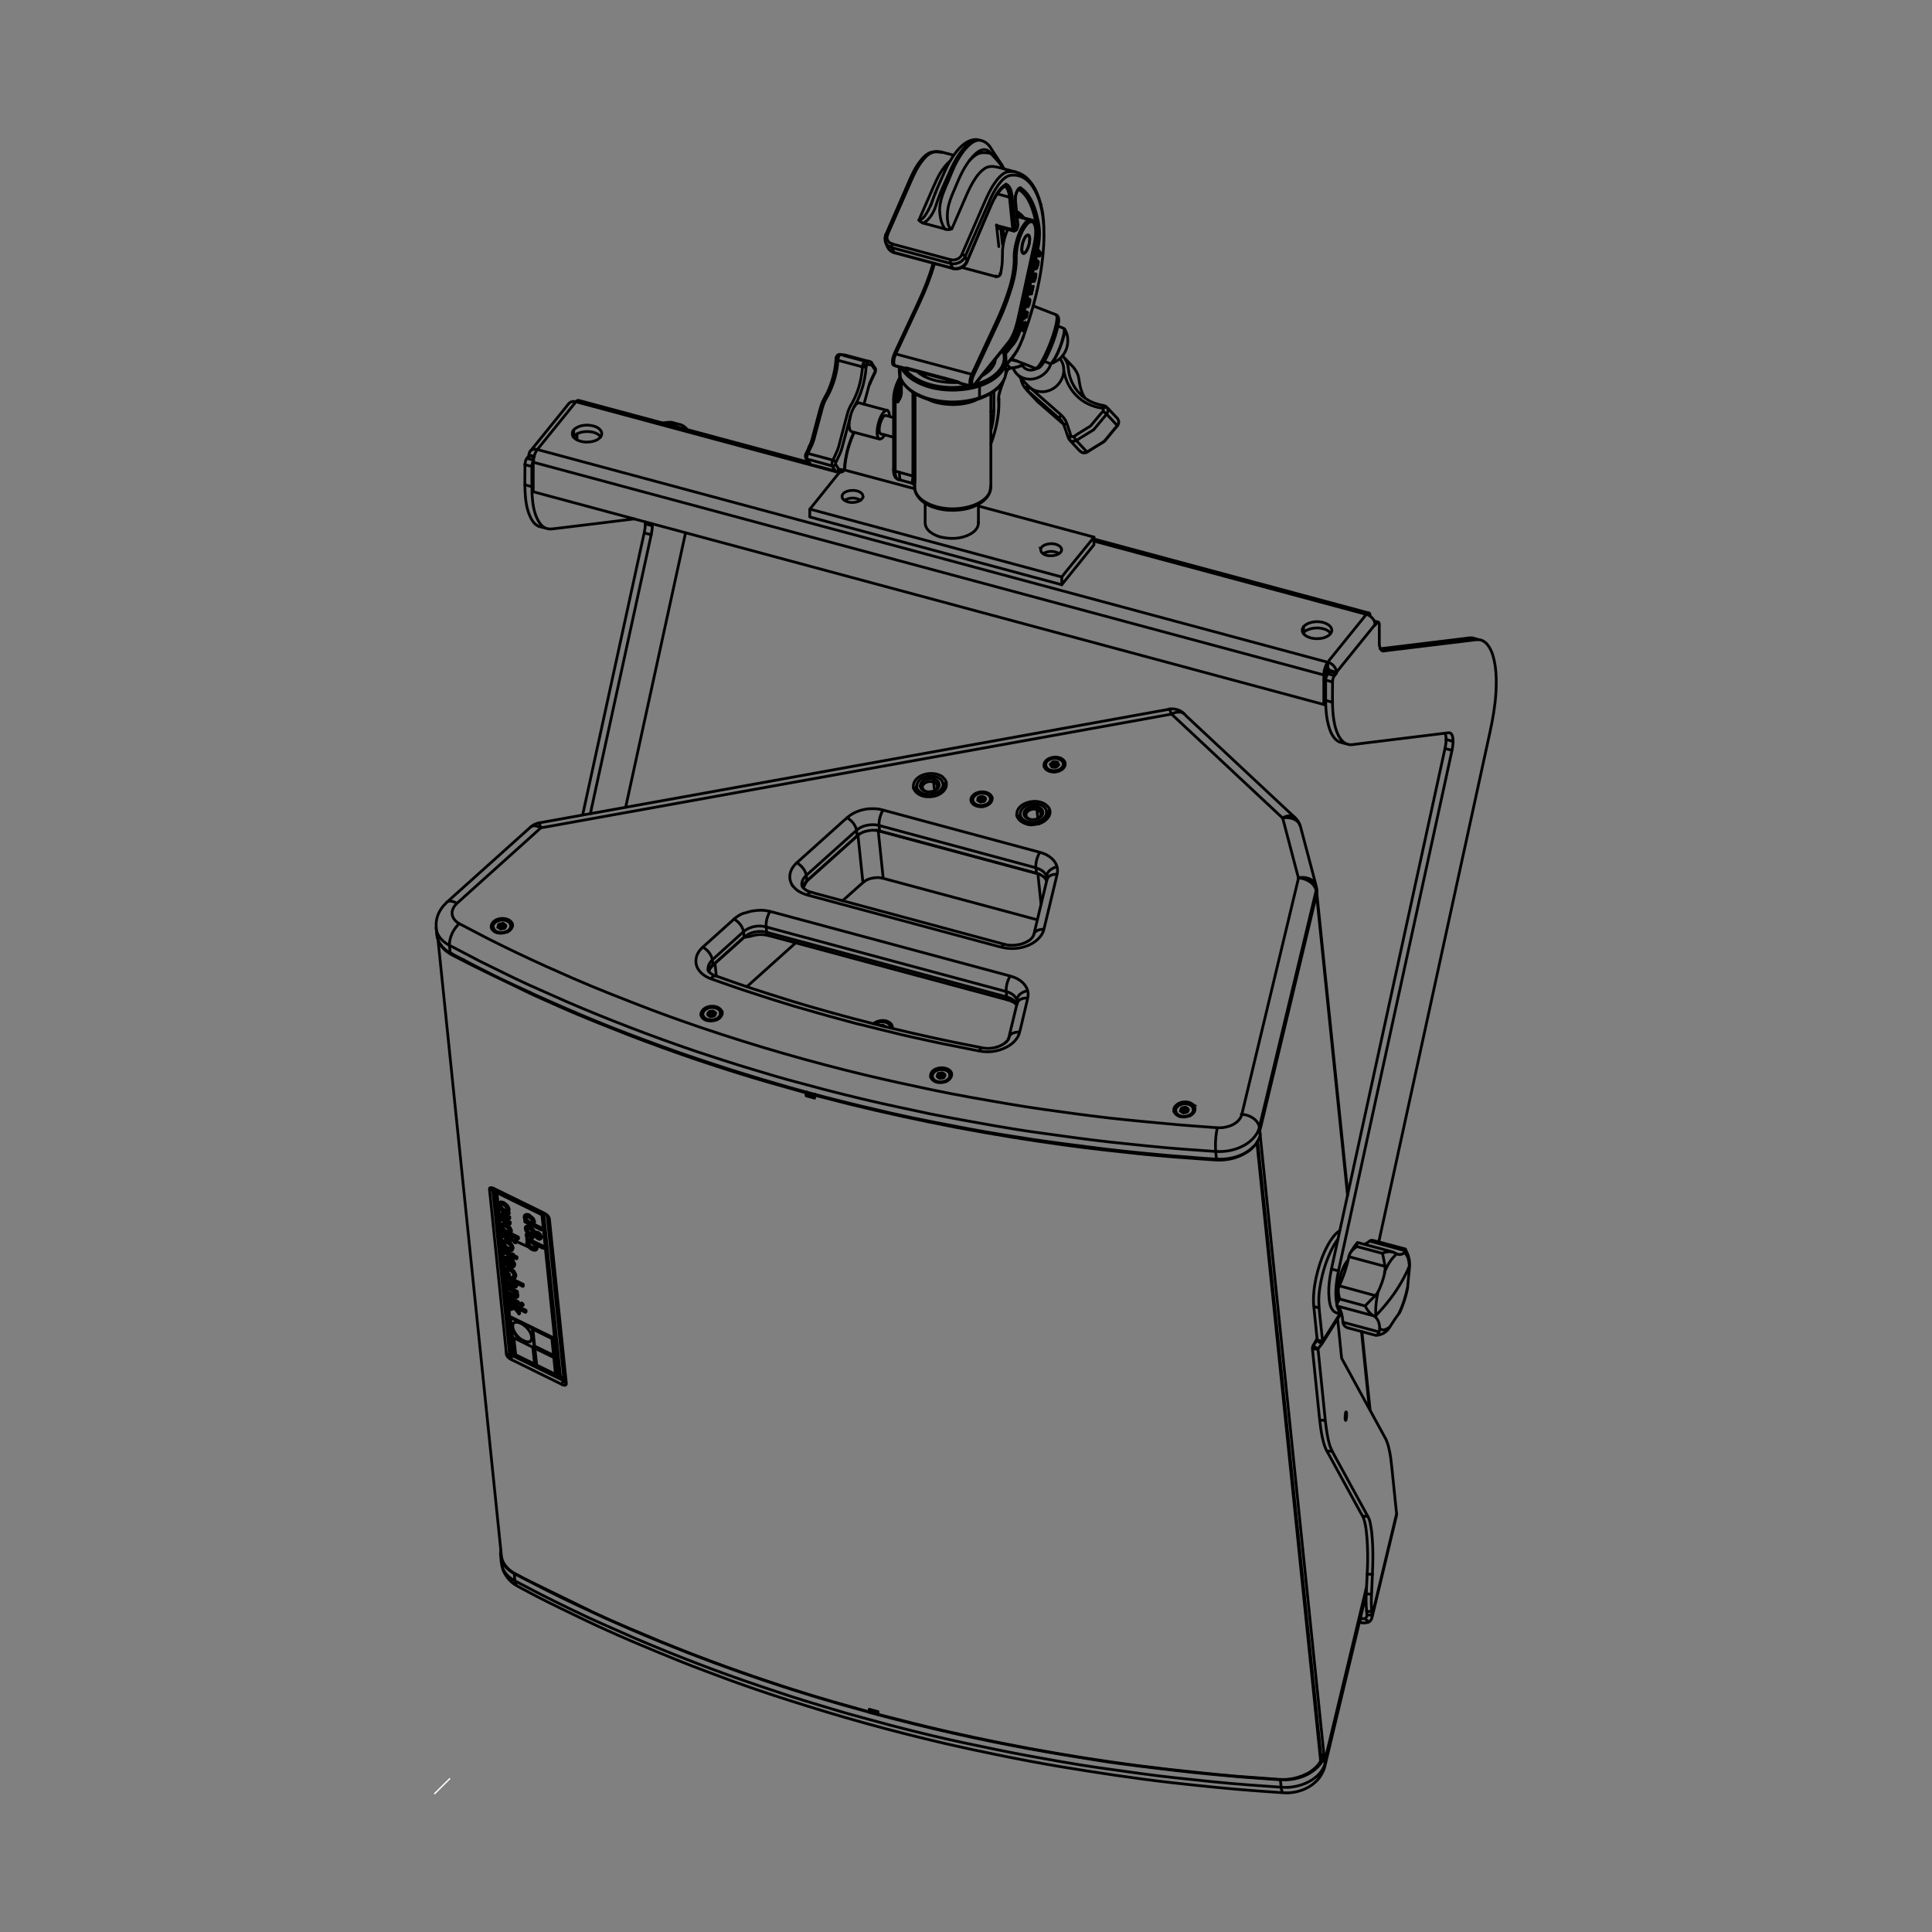 <svg xmlns="http://www.w3.org/2000/svg" xmlns:xlink="http://www.w3.org/1999/xlink"
    viewBox="0 0 1400 1400" enable-background="new 0 0 1400 1400">
    <rect x="0" y="0" width="1400" height="1400" fill="#808080" stroke="none"/>
    <style type="text/css">.st0{fill:none;} .st1{fill:none;stroke:#000000;stroke-linecap:round;stroke-width:2;} .st2{clip-path:url(#SVGID_2_);} .st3{fill:none;stroke:#FFFFFF;stroke-miterlimit:10;}</style>
    <path class="st0" d="M1085.3 100h-770.6v1200h770.5l.1-1200z"/>
    <path class="st1"
        d="M418.1 314.3v4.5M415.7 316.2v-4.5M959.3 510.5l-572.7-154.1M1052.8 537.2l-4.9-1.4M1052.1 543.7l-5-1.3M969.8 920.9l-5-1.3M963.2 486.7l-1.6-.5M996.2 450.9l1.7.4M792.7 390.6l199.2 53.6M968.4 487.2l28-34.6M963.5 486.4l4.9 1.4M963.5 485.8l4.9 1.4M960.5 507.5l5.1 1.4M965.6 494.2l-5.1-1.4M962 488.2l5 1.4M959.3 489.1l2.3-2.9M959.3 489.1l-572.7-154.1M380.3 351.3l5 1.3M381.8 332.1l4.9 1.3M385.3 338l-5-1.3M387.1 331.2l-3.8-1M383.3 329.7l3.9 1M960.6 509l-1.3 1.5M944.6 458.6v-4.5M466.9 386.2l5 1.3M467.6 379.6l5.1 1.4M496.8 386l-43.4 198.9M435.3 316.6c-2.1-2.9-5.9-3.7-9.2-3.9-2.6 0-5.1.3-7.4 1.4-1.3.6-2.4 1.4-3.2 2.6"/>
    <path class="st1"
        d="M414.7 314.4c.1-.9 0-1.1.4-1.9.9-1.8 3-2.9 4.9-3.6 3-1 6.2-1.1 9.2-.4 1.8.4 3.6 1 4.9 2.2.6.4 1 1 1.4 1.6l.4.9c.9 3.2-2.5 5.5-5.1 6.3-2 .7-4 .8-6.1.9-2.4-.2-4.8-.6-7-1.9-1-.6-1.9-1.3-2.5-2.3-.4-.8-.4-.9-.5-1.8zM459.7 376c-19.9 2.5-39.8 4.9-59.8 7.3h-2.3l-5-1.3c-2-.5-2.5-.5-4.2-1.8-1.9-1.4-3.1-3.5-4.1-5.6-2.7-5.6-3.5-12-3.8-18.1-.3-5.6-.1-11.4-.1-17.1 0-2.1-.1-3.9.6-5.9.6-1.4 1.5-2 2.3-3.3v-.5c0-.7.1-1.1.3-1.7.4-1 1.5-2.1 2.1-2.8l24.5-30.3c1.3-1.6 2.3-3.5 4.5-3.9 1.8-.4 3.8.4 5.5.9l185.4 49.9 2.7.7M585.8 334.9l-2.7-.7-161.3-43.4-2.7-.7c-.8 0-1.3.5-1.7 1l-1.8 2.2-24.5 30.3c-.9 1.2-1.9 2.3-2.7 3.6-1.1 2.1-1.8 4.5-2 6.9v22.2M397.6 383.3c-2-.5-2.5-.5-4.2-1.8-1.8-1.4-3.1-3.5-4.1-5.6-2.4-4.9-3.2-10.4-3.6-15.7l-.2-2.4v-2.6l-.1-5.4v-9.1c0-2.5-.1-5.1 1.3-7.2M383.9 327.3c.5-.6.5-.7 1.2-1.1 2.2-1.4 4.8-.3 7.1.3l567.4 152.7 2.6.7 1 .3c2 .8 3.6 2.3 4.6 4.3.4.9.6 1.8.7 2.7v.6l-1.5 1.8-.3.4c-1.3 2.1-1.1 4.6-1.1 6.9 0 9.4-.5 19 1.6 28.3.5 2.4 1.3 4.7 2.3 6.9.9 1.9.4 1 1.5 2.7l.8 1.2 1.8 1.8c1.3.9 2.6 1.6 4.2 1.8 1.6.2 3.5-.2 5.1-.4l64.3-7.9c1.4-.1 3.4-.9 4.5.5.8 1.1 1.1 2.6 1.2 4 .3 3.6-.6 7.2-1.3 10.6l-81.1 371.8c-1.6 7.3-2.9 14.8-2.4 22.3.1 1.8.4 3.4.7 5.1M968.8 946.2c.6 1.8 1.1 3.5 2.3 5l1 .8M1047.2 531.4c.5 1.4.7 2.9.7 4.4 0 3.2-.7 6.3-1.4 9.3l-81.1 371.8c-1.7 7.7-3.1 15.7-2.3 23.7.3 3.2.8 6.8 3 9.2 1.6 1.7 4 2 6 2.5M977.8 539.6l-5-1.3c-2-.6-2.5-.5-4.1-1.8-1.5-1.2-1.7-1.6-2.7-3-1.2-1.8-2.1-3.8-2.7-5.8-2.4-7.3-2.7-15.2-2.7-22.8v-9.1c0-2.4-.1-4.8 1.2-6.9l.3-.4 1.5-1.8v-.6c-.1-.7-.6-1.2-1.3-1.4M959.3 510.5v-22.4c.2-2.4.9-4.8 2-6.9.7-1.3 1.7-2.4 2.6-3.6l24.5-30.3c.5-.6 1.6-2.4 2.6-3l.4-.2c1.3-.3 1.5 1.7 1.5 2.5M995.9 450l1.4.4 1.5.4.2.1.4.9.1.5v14.8l.2 1.2s.7 3.1 2.1 3.4l.6.1 2.7-.4 61.8-7.5c2.5-.3 4.9-.8 7.3.3 2 .9 3.4 2.4 4.6 4.2 2.7 4 3.8 8.9 4.6 13.7 1 6.6 1 13.2.6 19.9-.6 9.5-2.2 18.8-4.2 28l-80.1 367.3-.6 2.7M1000 470.1l2.8-.3 59.1-7.2 2.7-.4 5 1.4M1071.9 463.6l-5-1.4h-2.3M996.4 453.1c0-.8 0-1.6-.3-2.4-.6-2-2.2-3.6-4-4.7-1.4-.8-3.1-1.1-4.6-1.5l-192.2-51.7-2.7-.7M998.7 450.8c-.9.2-1.9 1.9-2.3 2.3M962.2 479.9v4.5l-.2.2c-.1.3-.3.6-.3 1-.3 1-.1 2.5-.1 3.2"/>
    <path class="st1"
        d="M945.6 460.2c-.7-.6-1-.8-1.4-1.6l-.4-.9c-.9-3.2 2.6-5.5 5.1-6.3 4.1-1.4 9.3-1.3 13.1 1 .7.4 1.3.9 1.9 1.5.4.5.8 1.1 1 1.7 1 3.3-2.5 5.5-5.1 6.4-2 .7-4 .8-6.1.8-2.1-.1-4-.4-5.9-1.3-1.1-.4-1.3-.6-2.2-1.3zM964.2 458.9c-2.1-2.9-5.9-3.6-9.2-3.9-2.6.1-5.1.3-7.5 1.4-1.2.5-2.4 1.3-3.2 2.5M427.9 589.5l.5-2.7 42.9-196.6c.4-2.1.9-4 1.2-6.1.2-1.5.2-3.1.2-4.6M467.6 378.2c0 1.5 0 3-.2 4.6-.3 2.1-.7 4.1-1.2 6.1l-43.4 198.9-.6 2.7M497.9 311.2c-1.4-2-3.8-3.5-6.2-3.8h-2.3l-3.9.5M480.4 306.5l4-.5 5 1.4M491.7 307.4l-5-1.4h-2.3M1012.1 1096.6l-17.7 73.8M993.9 1155.2l-4-.2M988.9 1172.9l3 2.3M990.1 1167.6l4 .2M994.4 1170.4l-4-.2M985.6 1172.8l.3 2.9M994.7 1140.9l-4.2-.3M951 977.4l4.1.3M955 977.5l-3.4-2.3M958.4 972l12.6-20M955.8 947.8l-3.7-1.1M958.4 972l-3.8-.9M957.9 973.9l-3.4-2.4M975.6 1027.8l-.9-.1M960.4 1029.3l-4.1-.3M965.5 1051.7l-4-.3M991.4 1098.9l-4.1-.3M969.3 955.8l.3 2.8 2.3 22.8.3 2.8 1.3 2.4 29.4 53.8c.8 1.5 1.6 2.7 2.1 4.3.9 2.2 1.4 4.5 1.9 6.8.8 4 1.3 8.1 1.7 12.2l3.1 30.2.3 2.8c.2 1.5-.5 3.2-.8 4.6l-16.4 68.4c-.5 2.1-.8 4.5-2.9 5.7l-1 .3s-1.3.3-2.3.4c-1.3-.1-2.4-.2-3.7-.6M955.5 976.9c-.8 1.5-.4.5-.1 3.5l4.7 46.2c.5 5.4 1.2 10.9 2.3 16.2.5 2.3 1.1 4.7 2.1 6.9.7 1.6 1.4 2.9 2.2 4.4l23.2 42.4c.7 1.3 1.5 2.5 2.1 3.9.7 1.9 1.1 3.8 1.4 5.9.6 3.3.9 6.7 1.1 10.1.8 12.1 0 24.1-.5 36.2-.2 3.9-.4 7.7-.2 11.6l.2 3.7c.2 1.7.4 2.9.1 4.5M954.5 969.7l-1.3 2.4-.6 1.1c-.5.9-1.5 2.3-1.6 3.6v.6l.3 2.7 4.7 46.2c.6 5.4 1.2 10.8 2.4 16.2.5 2.3 1.2 4.7 2.1 6.9.6 1.6 1.4 2.9 2.3 4.4l23.2 42.4c.6 1.1 1.5 2.5 2 3.7 1.2 3.2 1.7 6.6 2.1 10 .4 3.6.7 7.1.8 10.7.3 6.7.2 13.2-.2 19.9-.3 6.4-.7 12.7-.8 19 0 2.6.1 5.3.4 8 .1 1.7.8 3.6-.6 4.9l-.5.4-1.2.2c-.8-.1-1.4-.2-2.1-.4M971.6 952.1l-1.5 2.3-10.7 17.1c-2 3-.9 1.6-2.9 4.1l-1.5 1.9M970.8 891.8c-2.1 1.3-3.9 3.3-5.4 5.4-2.1 2.8-3.7 5.9-5.2 9-3 6.4-5.1 13.2-6.6 20-1.4 6.7-2.2 13.6-1.6 20.5l.3 2.7 1.9 18.8.3 2.8-.1.3-.1.2-2.9 3.7M969.6 897.8c-3.9 5.2-6.6 11.4-8.8 17.5-2 5.8-3.5 11.9-4.4 18-.6 3.8-.9 7.7-.7 11.5l.4 5.6 2 18.8c.2 1.7.7 3.1-.2 4.6M975.4 1023.1c-.3.2-.4.7-.4 1-.2 1.2-.3 2.3-.3 3.4 0 .4 0 .9.1 1.3l.3.4M975.4 1023.1c.4 0 .4.9.4 1.2.1 1.1 0 2.3-.2 3.5-.1.4-.1 1.1-.5 1.5M1003.4 917.6l-26.1-7M1018.5 906.4l-26.1-7.1M970.3 931.7l26.1 7.1M969 946.4l26.1 7M973 958.1l26.1 7M970.8 941.3l18.3 5M992.4 899.3c1-.7 2-.6 3.1-.3l2.7.7 17.3 4.6 2.7.7.2.1c.5.4.2 1.6-.2 2-.8 1.3-2.5 1.9-3.9 2-.7 0-1.4-.2-2.1-.5-1.1-.4-2.1-1.2-3.3-1.5l-2.6-.7-19.8-5.3-2.7-.7h-.1l-.7.8c-.8 1.1-1.7 2.1-2.4 3.3-1.1 1.7-2.3 3.5-3 5.4l-.2.7-.4 2.1c-.5 2-1 4-1.6 6-.9 3.2-2.1 6.5-3.4 9.6l-1.8 4.1c-.3 1-.4 2.1-.6 3.1-.3 1.8-.4 3.5-.6 5.2-.1 1.2-.2 2.3-.2 3.6v1.7c.1.4.6.7.9 1l.5.6c.8 1.1 1.4 2.3 1.8 3.7.5 1.7.8 3.5 1 5.3.1 1.4.1 2.7 1 3.8 1.4 1.9 3.9 2.1 6 2.7l14.1 3.8 2.7.7.6.1c.9-.4 1.6-1.7 1.9-2.5.6-1.3.5-2.6.4-4-.2-1.9-.7-3.8-1.8-5.4-.4-.6-.9-1.2-1.6-1.7l-1.6-1c-1.1-.7-2-1.6-2.8-2.6-1.1-1.3-1.9-2.7-2.7-4.2 1.7-1.8 3.4-3.5 5.1-5.2 1.2-1.2 2.5-2.3 3.5-3.7.9-1.3 1.6-2.7 2.1-4.1 1.1-2.5 2-5.1 2.7-7.7.6-2.2 1.2-4.5 1.1-6.8 0-1.4-.4-2.8-.6-4.2-.4-2.1-.8-4.2-1.3-6.3M983.5 900.5c-.4.8-.2 2-.2 2.8M969.6 934.6c0-3.6.8-7.3 1.8-10.7 1.2-3.8 2.7-7.6 5.3-10.7M992.4 899.3c-1.2 1.1-2.4 1.9-3.9 2.4M1012.1 908.7c-4.1 3.4-6.7 8.3-8.9 13.1M997 954.7c-.5-6.4.3-12.8 1.7-19.1M996.9 953.5c2.6-2.8 5.2-5.6 7.6-8.6 5.4-6.5 10.1-13.6 13.9-21.2.8-1.5 1.6-3.1 2.2-4.7l.7-1.6-.3-2.8c-.4-2.6-1.2-5.3-3.4-6.9M1008.8 907.2c-1.1-.2-.5-.2-1.8-.2-1.9 0-3.6.5-5.4 1.2l-18.3-4.9M978.1 908.4c1.4-2.1 3.1-3.8 5.2-5.1M1009.9 907.6c-1-.4-1.9-.5-3-.6-1.9.1-3.5.5-5.2 1.2M996.6 967.6c1 0 2-.1 2.9-.3 2.1-.5 4.1-1.6 5.6-3.1 1.3-1.3 2.1-2.8 3.1-4.3.8-1.3 1.6-2.5 2.4-3.7.7-1.1 1.5-2.1 2.3-3.2.4-.6 1-1.2 1.3-1.8.8-1.6 1.5-3.4 2.1-5 1.5-4 2.8-8.2 3.6-12.4.2-1 .2-2 .3-3 .2-2.2.4-4.4.6-6.5.2-2.5.6-4.9.7-7.3.1-4-1-8.1-3-11.5M1021.2 917.5l.1 1.3M1020.1 932.2c-1.4 6.9-3.4 13.5-6.5 19.8M1007.4 961.2c-1.4 1.2-2.8 2.2-4.7 2.5-1.3 0-2.1-.4-3.1-1.3M968.7 945.6c.2-1.6 1.3-3 2.1-4.3M969.9 933.1c-.4 2.8.1 5.5.9 8.2M662.9 354.2l-51.2-13.7M769.4 418.1l-182.6-49.2M586.8 374.6l182.6 49.1M709 366.7l83.7 22.5M670.4 272.9v-2M709 365.4v13.2M586.8 374.6v-5.7l1.8-2.1 18.3-22.8 1.8-2.1"/>
    <path class="st1"
        d="M625.4 359.5c-.5-2.8-3.7-3.8-6.2-4.1h-1.8c-1.2 0-2.3.2-3.5.6-1.9.6-4.3 2.2-3.6 4.5.1.4.3.7.5 1 .3.4.6.7.9.9 2.7 2 6.8 2.1 9.8 1.1 1.5-.5 3.1-1.4 3.7-3 .2-.4.2-.6.2-1zM612.1 362.5c3.3-2.1 8.3-2.2 11.6.1M769.4 423.7v-5.6l1.7-2.2 19.9-24.5 1.7-2.2M769.4 423.7l1.7-2.1 19.9-24.7 1.7-2.1v-5.6M680.7 388.9c7.2 1.9 15.5 1.9 22.2-1.8 2.6-1.3 5.1-3.5 5.9-6.5.2-.9.2-1.2.2-2.1"/>
    <path class="st1"
        d="M754.1 398.6c0-.5 0-.6.1-1.1.6-1.5 2.2-2.4 3.7-2.9 3-1 7.2-.9 9.8 1.1.4.2.7.5.9.9.3.3.4.7.6 1 .7 2.3-1.9 3.9-3.7 4.5-1.1.4-2.3.6-3.4.6h-1.9c-2.4-.2-5.6-1.3-6.1-4.1zM755.9 401.2c3.3-2.1 8.3-2.2 11.6 0M680.7 388.9c-1.5-.5-3-1.1-4.4-1.9-2.5-1.4-5-3.5-5.7-6.5-.3-1.3-.2-2.5-.2-3.8v-12.1M771.4 238.3l.3.6-.3-.6M766.6 236.3l2.2.8 2.1.9.4.3c.3.4.3.9.2 1.4 0 1.1-.2 2.2-.5 3.3-1 4.3-2.6 8.5-4.3 12.5-1 2.2-2.1 4.4-3.4 6.5-.5.6-1.1 1.6-2 1.7l-.2-.1-2.1-.9-2.1-.8M761 263.5c.6.1 1.2-.6 1.5-1.1.9-1.2 1.6-2.5 2.4-3.8 2.5-4.8 4.5-10 5.7-15.3.3-1.3.6-2.7.6-4.1 0-.4 0-1-.4-1.3M761.3 263.5c.4.1 2.1-.7 2.3-.8 1.5-.7 3-1.6 4.3-2.7 4.3-3.7 6.3-9.3 5.8-14.9-.2-2.3-1-4.5-2.1-6.5M655.7 266.9c-1.4-.4-2.9-.8-4.3-1.1-.4-.2-2.6-.4-3.4-1.1M655.4 266.8c.3.2 1-.2 1.3-.2l.5.1 2.7.7 31 8.3 2.7.8.4.1 2.3 1.3c1.5.6 3.2.9 4.7 1.3l2.7.7.3.1M704.6 271.4l-.5-.2-2.7-.7-49.7-13.3-2.7-.7h-.4M657.6 267.1l-.3-.4M648.7 265l-.6-.4c-.4-.6-.4-1.4-.4-2.1-.1-3.1 1.3-5.9 2.6-8.6l16.1-34.6c4.3-9.2 8-18.6 10.8-28.4M696.9 193.8l2.7.7 19.4 5.2 2.6.7c.4.1.8.1 1.2 0l.7-.2c1.6-.7 1.7-2.3 1.9-3.8l.3-1.8c.3-1.7.5-3.5.6-5.2l.2-8.7c.5-4.9 1.7-10 3.8-14.5"/>
    <path class="st1"
        d="M749.2 161.8c1.1 1.9 1.3 4.1 1.3 6.3 0 3.7-.7 7.2-1.5 10.8l-11 50.7c-1.2 5.5-2.6 10.8-5.4 15.7-1 1.8-2.3 3.3-3.6 4.9l-21 26c-.4.5-1.6 2.6-2.8 2.9-1-.1-1-1.5-1-2.3.1-2.7 1.3-5 2.4-7.3l16.1-34.5c3.5-7.4 6.6-15 9.1-22.9.9-2.7 1.7-5.3 2.4-8 1.1-4.1 1.8-8.4 2.1-12.6.2-2.1.1-4 .1-6 .1-1.9.3-3.7.5-5.5.6-3.5 1.5-6.9 2.9-10.1 1-2.3 2.1-4.6 3.7-6.5l.6-.8c1-1.2 2.9-2.7 4.5-1.6.2.2.3.4.6.8zM737.1 157.1c1.1-.3 2.4.4 3.3.7l3.1.8 2.6.7.5.3"/>
    <path class="st1"
        d="M741.5 183.6c1 .2 1.8-1 2.2-1.6 1.5-2.4 2.3-5.4 2.4-8.2v-.6c0-1-.1-2.8-1.4-2.9-1.1.3-1.7 1.3-2.2 2.2-1.3 2.3-2 5.1-2.1 7.7 0 1-.1 3 1.1 3.4zM703.7 279.9c-1.1-.4-1-2.1-.9-3.1.1-3 1.3-5.5 2.6-8.1l16.1-34.5c3.4-7.3 6.5-14.8 9-22.5.8-2.6 1.7-5.2 2.3-7.9 1-4 1.7-8.1 2-12.2.2-2 .1-3.9.1-5.9 0-1.8.2-3.7.5-5.5.6-3.5 1.5-7 2.8-10.3 1-2.5 2.1-4.9 3.7-7l.6-.9c1.1-1.4 3-3.3 4.9-2.5M736 186.8l.2-.2M721.8 200l-.2.5M724.6 198.2l.4.1M746.9 160.6v-.4M737.1 157.2c.6-.2 1.2-.1 1.7 0l2.7.7 3.1.8 2.7.7M733.1 207.7h-.2M723.7 232.4l-.1-.1"/>
    <path class="st1"
        d="M730.5 248.4l.1-.3-.1.3zM706.1 278.4l-.1.3.1-.3zM694.6 277.1l1.3.6M693.6 276.5c.2.4.5.4.9.6M705.2 272l-.1-.2M656.3 267l-.5-.1M748.3 159.7l-11.2-3"/>
    <path class="st1"
        d="M740.7 182.2c-.3-1.8-.1-3.5.2-5.2.3-1 .6-2 .9-2.9.3-.6.6-1.3.9-1.8.2-.4.4-.6.7-1l.6-.6.6-.4c1.3-.4 1.5 1.6 1.6 2.4v.6c0 2.6-.7 5.4-2 7.8-.5 1-1.3 2.3-2.6 2.6-.5-.1-.7-.8-.9-1.5zM676.2 190.7c-2.8 9.8-6.5 19.2-10.8 28.4l-16.1 34.5c-1.2 2.7-2.5 5.2-2.6 8.1 0 .8-.1 2.2.6 2.8l.2.1 2.7.8 51.7 13.9c.8.3 2.7 1.3 3.7.4l.5-.5 1.7-2.2 21-26c1.3-1.7 2.6-3.2 3.7-5.1 3-5.1 4.5-10.7 5.7-16.4l11.1-50.7c1.1-4.8 2.2-9.8 1.3-14.8-.3-1.9-1-4-3-4.5-2.6 0-4.4 2.6-5.6 4.6-3.1 4.8-4.9 10.7-5.8 16.3-.3 1.8-.5 3.7-.5 5.5 0 2 0 3.9-.1 5.8-.3 4.1-1 8.2-2 12.2-.7 2.7-1.5 5.3-2.3 7.9-2.5 7.8-5.5 15.2-8.9 22.5l-16.2 34.6c-1.3 2.6-2.5 5.2-2.6 8.2-.1.9-.1 2.3.8 2.9M749.4 203.9l.4-2.4M745.9 216.8l-.5 2.2M741 239.6l.5-2.4M744.2 222.1l.6.1M753.1 181.8l-.7.1M741.6 239.9l-2-1M745.1 219.9l.7-3.1M743.9 226.4l-.4 1.7M743.7 228.1l-1.5.8M750.2 194.5l.6.2M748.2 203.7l.6.2M728.4 135l-.8.3M722.1 163.1l1.7 15.6M727.3 170.3l-.5-5M726.5 165.2l.6 5.9M751.6 185.7l1.9-.2M753.3 183.1l-.4 2.2M754 183l-.5 2.5M746.3 210.8h-.2l-.5 2.4M746.8 210.1l-.5-.2M750.5 192.1l-.3-.1M752.2 191.8l-.3-.1M750.3 191.6l.6.1M751 191.7l-.7-.2M751.6 185.7l.6-2.4M752.4 183.4l-.2-.1M749 201.9l.6.2M748.4 200.8l.4.1M748.4 200.8l.1.1M747.5 213l-1.9.2M744.6 219.1l.4-1.9M745.8 219.3l.3.1M745 219.2l-.2.7M745 219.2l-.7-.2M741.6 239.9l.6-2.5M744.3 219.1l.5.2M744.5 219.6l-.3-.1M746.5 210.4l-.2-.1M746.3 210.7h.2M747.4 210.7l-.6 2.1M747.5 213l.5-2.4M750.5 192.4l-.3-.1M751.4 191.5l.6-2.3M750.6 191.6l.5-2M751.1 192.3l.7-3.1M747.6 209.7l.4-2.1M748.7 207.5l-.5 2.4M740.1 235.3h.3M741.7 231.1l.5-2.2M742.9 225.6l-.5 2.2M742.9 225.6l1.7.9M743.9 229.6l-.6-.2M742.4 236.2l.6-2.6M741.8 236l.4-1.9M742 236.4l-.2.8M741.6 236.5l-.2.8M741.3 236.4l.1-.2M748.5 201.3l-.2-.1M750.1 201.1l.3.2M749.2 200.8v-.3M748.8 198.5l-.4 2.3M753.5 185.5l-.6-.2-1.2.1M729 133.5c.8.4 1 .4 1.6 1 2 2 2.5 5.3 2.8 8l.3 2.7 1.8 17.9.3 2.7-.3.4c-.3.2-.6.3-1 .3h-.5l-2.6-.7-6.5-1.7-2.7-.7M728.2 135.1c.7-.1 1.3 1.1 1.6 1.5.8 1.5 1.3 3.2 1.5 4.8l.2 1.6.3 2.7 1.8 17.9.3 2.7.1.4.4.6c.7.5 1.8-.4 2.2-.9 1.4-2 1-4.4.7-6.7l-1.3-12.6-.2-2.7M729 264.4c2.9-3.5 5.9-6.9 8.2-10.8 2.2-3.9 3.8-8.2 5.3-12.4 2.1-6.1 4.1-12.3 5.9-18.5 2.9-10.3 5.2-20.8 6.6-31.4 1.2-9.3 1.9-18.7 1.3-28-.6-8.6-2.1-17.4-6.2-25-2.3-4.5-5.7-8.7-10.5-10.5-1.9-.7-3.6-.9-5.5-.9-1.3.1-2.1.1-3.2.5-3.3 1.2-5.8 4.2-7.7 6.9-3 4.2-5.2 8.9-7.2 13.7l-15.5 35.3c-.6 1.4-1.2 3-2 4.2-1.9 2.5-4.8 3.6-7.8 3.7-1.6-.2-3-.6-4.5-1l-37.2-10c-2.7-.8-5.4-1.3-6.9-3.9-.9-1.6-1.1-3.6-.5-5.5l.3-.8 1.1-2.5 15.4-35.4c2.3-5.3 4.7-10.6 8.3-15.2 1.5-1.9 3.2-4 5.4-5.3.8-.5 1.7-1.1 2.7-1.3 1.3-.4 2-.4 3.3-.5 2.5-.2 4.9.5 7.3 1.2l3.1.8 2.6.7M677.7 140c1.4-3.5 2.9-6.9 4.5-10.4l3.2-7.1c.8-1.7 1.6-3.4 2.6-5l2.6-4.2c3.8-5.6 9.1-11.9 16.5-12.2 1.3 0 2.7.4 3.9.7 1.5.4 2.9 1.1 4.1 2.1 2.1 1.7 3.2 3.9 4.6 6.1l6.6 10M689.7 165.9l1.1-2.5 9-20.7c2.1-4.9 4.4-9.8 7.5-14.2 1.4-2 3-3.9 4.9-5.4 1-.8 2.1-1.6 3.4-2 3.2-1.1 6.6-.1 9.8.7l8.3 2.2c2 .6 4.1 1 6 2 3.3 1.6 6 4.3 8.1 7.3 3.7 5.2 5.7 11.5 7.1 17.7 1.3 5.8 1.6 11.9 1.6 17.8.1 8-.6 16-1.7 24-2.1 14.9-5.8 29.5-10.7 43.8-2.1 6-3.9 12.1-7.1 17.7-2.2 3.8-5.3 7.2-8.1 10.6M720.2 283.7v11c0 2.3 0 4.5-.2 6.7-.3 3.7-1 7.4-2.1 11M717.9 322c2.9-7.6 4.8-15.4 5.7-23.5.2-2.5.3-4.9.3-7.4l-.1-2.1-.1-.7c0-1.1.2-2.1.4-3.2M728.7 271.6c.4-1.3.7-3 1.9-4 1.1-1 2.4-.8 3.8-1l2-.4c2.1-.5 4.2-1.3 6.1-2.4M753.5 266.1c2.8-2.7 4.6-6.5 6.2-10 2.5-5.4 4.7-11.1 6.2-16.9.5-2.1 1.1-4.3 1.3-6.5.1-1.3 0-2.7-.8-3.8-.8-1-2.9-1.5-3.7-1.8l-11.3-4.4-2.6-1M754 183l-.7.1h-.2l-.2-.4c0-.4.1-.6.2-1M735.8 165.7l.1.5c.3.6.9-.3 1.1-.6.5-.9.5-2 .7-2.9M724.9 137.6c-2.5 2.9-4.3 6.2-6.1 9.7M689.7 165.9c-2.3-.8-2.8-3.8-3-5.8l-.2-1.5v-3.5l.3-3.1c.7-5 2.6-9.6 4.6-14.2 2-4.7 3.9-9.4 6.2-13.8 1.1-2 2.3-4 3.6-5.9.6-.9 1.3-1.7 1.9-2.5l.6-.8M665.9 159.5l1.1-2.6 9-20.6c3.1-7.1 6.4-14.4 12.4-19.6M669 161.7c4-2.1 6.7-6.4 8.4-10.5l1.4-4.1 1.5-4.2c1.7-4.7 3.7-9.2 5.8-13.7 2.2-5 4.3-10 7.2-14.7 2-3.3 4.3-6.6 7.2-9.3 1.7-1.5 3.6-3 5.9-3.6 1.2-.3 1.4-.2 2.6-.2M727.1 122.2c-2.1-3.4-4.8-6.4-7.5-9.3l-1.6-1.7c-.8-1-1.5-1.9-2.8-2.4-.9-.4-1.3-.3-2.2-.4-1.2.2-1.3.1-2.5.6-2.7 1.2-4.8 3.5-6.7 5.7M710.9 101.8l-1.2-.2c-1.2.1-1.4 0-2.5.4-1.5.5-2.9 1.4-4.1 2.4-2.2 1.8-4.1 4-5.8 6.4-2.1 2.9-3.8 5.9-5.4 9.1-1.6 3.4-3 7-4.5 10.6-2.4 5.7-5.1 11.2-6.1 17.4-.2 1.2-.4 3.1-.4 4.3 0 .8.2 2.9.3 3.7.3 2.5.9 5 2 7.3.3.7.7 1.4 1.2 2.1l.6.8.9.2c1.3.2 2.5 0 3.7-.4M641.6 175.4c.7 1.6 1.2 3.4 2.2 4.8.8 1.2 2 2.1 3.4 2.7 1 .4 2.9.8 3.6 1l37.2 10c1.4.4 2.9.9 4.4 1 3 .1 5.9-1.3 7.6-3.7l.4-.7c.2-.3.6-.8.4-1.2l-.7-1.8-.7-1.7c-.4-.8-1.5-1.3-2.3-1.4M643.5 179.7c.4.7.5.9 1.1 1.4 1.6 1.5 3.7 1.9 5.8 2.5l37.2 10c1.4.4 3 1 4.5 1 3 .1 6-1.3 7.7-3.8.9-1.2 1.4-2.8 2.1-4.1l15-35.3c1.8-4.3 3.6-8.5 6.3-12.3 1.6-2.3 3.5-4.3 5.8-5.6M738 137.1c1.4 1 1.7 1.1 3 2.3 3.8 3.7 6.1 8.8 7.6 13.8 1 3 1.7 6.1 2.2 9.3.3 1.7.5 3.3.6 5 .2 6-.9 11.8-2.1 17.6l-10.5 48.1c-1 4.5-2.1 8.9-4.4 12.8-1.4 2.4-3.4 4.5-5.1 6.6l-1.7 2.1-.2.3c-.4.9.2 2.1.2 2.9.2 1.8 0 3.7-.6 5.5-1.1 3.3-3.5 6.1-6.2 8.3-4.1 3.4-9 5.3-14.1 6.9M664.7 269.3c2.2 2.1 5.1 3.5 7.8 4.7 6.8 2.7 14 3.4 21.2 3.2M728.5 256.7c.1.8.4 1.5.4 2.3.1 2.5 0 5.1 0 7.6 0 2.3.1 4.4-.6 6.6-1.8 5.1-6.2 8.9-10.7 11.6-6.8 3.8-14.7 5.7-22.4 6.3-2.1.2-4.1.2-6.2.2-9.5-.4-19.2-2.2-27.4-7.4-4.2-2.7-7.9-6.4-9.4-11.1-.7-2.2-.6-4.5-.6-6.8M662.4 351.3c-1-1.3-2.7-1.4-4.2-1.9l-5.5-1.5c-1.5-.4-3-.7-4-2.1-1.5-2.4-1.2-5.5-1.2-8.2v-45.2c0-1.7 0-3.5.1-5.3.5-4.6 2-9.2 4.3-13.2M729 260.9c-.2 1.7-.1 2.1-.6 3.8-1.8 5.1-6.2 8.9-10.7 11.5-6.8 3.9-14.7 5.8-22.4 6.3-2.1.2-4.1.2-6.2.2-2.1 0-4.1-.2-6.2-.4-5.7-.6-11.5-2.1-16.7-4.5-4.2-2-8.3-4.7-11.2-8.4-1.1-1.4-1.1-1.7-1.9-3.1M650.6 291.2c1-1.4 1.9-2.8 2.3-4.5.4-1.6.3-3.3.3-4.9v-6.6M708.3 289.4c-5.3 2.7-11.3 3.6-17.2 3.8-4.2-.1-8.3-.4-12.4-1.5-2.2-.5-4.2-1.3-6.3-2.3M729 269.3c-.2 2-.4 3.8-1.3 5.5-3.2 7.4-11 11.7-18.3 14.2-1.6.5-3.4 1-5.1 1.4-2.2.5-4.4.9-6.7 1.1-2.4.3-4.7.4-7 .4-2.8-.1-5.6-.2-8.4-.5-2-.3-3.5-.5-5.4-.9-1.7-.4-3.4-.8-5-1.3-5.8-1.9-11.6-4.9-15.7-9.6-1.7-1.9-3.2-4.3-3.8-6.7-.3-1.2-.5-2.1-.6-3.3M702.7 279.5c-4.5.9-9 1.3-13.6 1.3-7.6-.3-15.1-1.5-22-4.7-4.5-2.1-8.7-5-11.5-9.1M652 275.9l-1 3.1-.9 2.6c-.6 2.1-1 4.4-1.3 6.7-.2 1.8-.1 3.5-.1 5.2v48c0 2 .1 5 2.2 6.1M662.7 352.1v.4l.1 1.4c.1.9.4 1.9.8 2.8 2.3 5.1 7.8 8.1 12.9 9.8 5.5 1.9 11.4 2.5 17.1 2.1 4.1-.3 8.1-1.1 11.9-2.5 4.2-1.6 8.4-4 10.9-7.9.9-1.3 1.3-2.7 1.5-4.3.2-.8.1-3.8.1-4.2v-64.4M717.9 321.5c2.8-7 4.7-14.6 5.5-22.2.2-2.4.4-4.9.3-7.3 0-1.6-.2-3.2 0-4.8.4-3.6 1.9-7 3-10.4M737.6 163.1l-.3-2.8-1.3-12.5-.3-2.8c-.2-2.4.5-5.1 1.7-7.2.4-.6.9-1.6 1.7-1.7l.5.1 1.5 1.1c1.1.8 2.1 1.8 3 2.9.9 1.2 1.8 2.4 2.6 3.8 2.1 3.6 3.4 7.6 4.5 11.6.8 3.2 1.6 6.6 1.9 9.8.3 2.7.2 5.4 0 8.1-.4 4.1-1.2 8.1-2.1 12.1l-10.5 48c-.4 2-.8 3.9-1.3 5.8-.8 2.8-1.9 5.5-3.5 8.1-.9 1.4-2 2.7-3.1 4l-2.1 2.6c-.3.4-1.9 1.8-2 2.9M724.2 285.2c.7-3.2 2-6.3 3.1-9.4M720.6 263.2l-.1-.2-.4-1M727.2 256.1c.7-.1 1.3.3 1.3 1M741.6 243.5l.1.2M732.9 260.1l2.6 1 12.3 4.8c1.6.6 2.6 1.6 3.8.5 1-.9 1.8-2.1 2.5-3.2 1.2-1.9 2.1-3.8 3.1-5.7 2.9-6 5.3-12.2 7.1-18.5.7-2.7 1.5-5.5 1.6-8.2 0-.8.1-2.1-.7-2.5M740 236.2c-1.1-.1-2.1-.4-3.1-.7M740 236.9c.4.2.9.4 1.3.4M741.6 236.5l-.7-.2-.8.4M727.5 254.7l.5.2c1.1.7.8 2.1.8 3.3"/>
    <path class="st1"
        d="M745.9 216.8h.3c.3.3.2 1.3.1 1.6-.2.9-.4 1.9-.7 2.8l-.6.9-.9.1c-.5-.2-.2-1.2-.2-1.5.1-.9.4-1.8.6-2.7.3-.6.5-1.2 1.2-1.3l.2.1zM748.8 198.5l1.4-.1h.3l.2.3-.1 1c-.1 1.1-.4 2.1-.7 3.1-.1.3-.2.9-.6 1.1M745.4 219.9c-.3.8-.4 2.1-1.4 2.2M744.8 219.9l-.2.1-.4-.2M749.8 200.8c0 .8-.2 1.5-.4 2.3l-.5.8-.9.1-.2-.8c.1-.8.3-1.6.7-2.3M749.1 201.5c-.1.5-.2 1-.4 1.5l-.4.6-.5.1M745 219.2l-.5.4.1.3M744.8 219.8h.8l.2-.7-.4-.1M749.8 200.7c.1-.7.3-1.5.2-2.3M742.4 236.2l-.4.2-.6-.2M734.4 249.3c-.1-1.4-1.5-1.6-2.7-1.9M743.7 228.1c-.4-.1-.8-.3-1.3-.3M743.5 228.2c-.4 1.8 0 1-1.7 2.2M745.6 213c1.4-.2.9-.3 1.8 0"/>
    <path class="st1"
        d="M751.8 189.2c-.7.1-.9.6-1.2 1.3-.3.9-.5 1.7-.7 2.7 0 .4-.1.8 0 1.2l.2.4c1.3.3 1.6-1.3 1.8-2.2l.2-.7.2-1c0-.4.1-.8 0-1.2l-.2-.4h-.3v-.1zM750 194.6c1-.1 1.2-1.4 1.4-2.3M748.2 201.5c.4.1.8.2 1.2 0l.1-.7-.7-.2-.4.1M749.5 200.9l-.9.1v.6M749.8 201.5l.3-.8-.7-.2M752.4 181.9c-.1.5-.1 1 0 1.5M752.3 182.9l.1.1.6.2M735.7 145c.1-.4.1-.5.1-.9 0-.6 0-1.2.1-1.8.3-1.7.8-3.6 1.9-5M674.6 148.2c-1.3 3-2.8 6.1-4.8 8.7-.9 1.1-2.1 2.5-3.5 2.6h-.4M675.4 146.2c.8-2.2 1.6-4.4 2.5-6.6M736.4 124.7c-2.5-.4-1.3-.3-3.9-.4-1.2.1-2 .1-3.1.4-1.3.4-2.4 1.1-3.4 2-1.9 1.5-3.5 3.5-4.9 5.5-3.2 4.4-5.4 9.3-7.6 14.2l-15.4 35.4-1.1 2.6-.3.7c-1.3 2.2-3.6 3.2-6.1 3.3-1.5-.1-2.7-.5-4.2-.9l-37.2-10c-2.3-.6-4.8-1-6-3.4-1.1-2.3.1-4.5 1.1-6.7l15.5-35.3c2.4-5.6 5-11.2 8.9-16 1.8-2.3 4.1-4.7 7-5.6 2.2-.8 4.7-.4 7 0M717.9 111.2c-1.7-.4-3.3-.6-5.1-.6-.9.1-2.3.1-3.2.5-1.3.5-1.6.6-2.8 1.4-1.6 1.1-3 2.5-4.4 3.9M725.7 119.2l1.4 2.3.5.8M722.7 140.5l2.6.7 3.7 1c1.1.3 3.4 1.5 4.5.2M739.6 136.1c-.3.6-.7 1-1.4 1l-.1-.1M736.8 153.5l1 .3.4.7c.5.8.8 1.8 1.1 2.8M737.8 156.9c.2-1 .2-2.1 0-3.1M729 133.5c0 .8-.1 1.4-.9 1.7M742.1 158.1c-1.1-1.8-2.7-3-4.3-4.3M729 133.5c.1.6.1 1.2-.3 1.7M718.9 147.1c-6.2 14.1-12.1 28.3-18.1 42.4M689.1 188.1c-.3.8-.7 1.9-.3 2.7l.7 1.7.8 1.8.4.4M736.5 166.6l.2-.5M718 149.2v-.4M726.4 136.2l.5-.4.8-.5M738.3 136.9c-.4.3-.2.1-.6.6M754.2 149.1c.2-.3.2-.5.2-.8M726.9 135.8c-1.1.9-2 1.8-2.9 2.9M722.1 163.1c.5 1 1.3 2 2.2 2.7l.9.3.7-1M734.6 167.4l-2.7-.7-3.6-1c-1-.3-2.4-.5-3.4-.9s-1.9-1-2.8-1.6M726.4 176.8l-.3-2.7-.5-5.3-.3-2.7.1-.3.5-.7M725.7 165.1l-.2.8M748.7 207.5l-1.3.1-.2.1-.4.6c-.3.8-.5 1.6-.4 2.4M741.7 231.1l2.2-1.5.7-3.1M748 210.6l-1.3.1-.1.1v-.7h.2l1.3-.2M751.5 191.4l.4.1-.2.7-.5.1-.3-.1M746.3 209.8c1.4-.2.8-.3 1.8.1M750.8 192.4l-.2.1-.1-.4.4-.3M741.5 237.1l.7.3M741.2 244.6l.1.2M732.4 266.8l-.3-.2-1.2-1.2-1.2-1.4M732.4 260.6c1.5.4 2.9.7 4.5 1M752.8 266.6c-.5.2-.9.4-1.4.4-.3 0-.6 0-1-.2M728.9 270.7c.4-1 .6-2.3 1.4-3.1 1.1-1.1 2.5-.9 3.9-1.1 2.8-.4 5.6-1.3 8-2.8M734.2 258.4l.2-.7M743 233.6l-2.6 1.7-.8 3.6M744.6 226.5c-1-.3-.5-.1-1.7-.7M741.4 236.2c.6-.3.3-.3 1 0M741.6 236.5l-1 .4M750 200.7l-.2.1-.6-.3M729.7 268.9l-.7-.9M709.1 277.9c1.1 1.2.7 3.1.7 4.5v6l-.4.7M720.2 297.4c-.6.7-1.4.9-2.3.9M723.9 289c-.1.3-.1.5-.3.8"/>
    <path class="st1"
        d="M724.8 282.3l.1.2-.1-.2zM721.3 260.4c-.2 1.2-.1 1.3-.6 2.6-1.5 4.2-5.2 7.1-8.9 9.2M718.8 263.5c.6 1.4.4.8.7 1.9M675.8 145.2c-.5 1.3-1 2.5-1.4 3.8M685.1 166l-2.6-.7-10.8-2.9c-2.1-.6-4.6-.9-5.7-3M646.6 176.6c-.3.8-.7 1.9-.4 2.7l.8 1.8.7 1.8.2.3M641.8 170c.3-.5 1-.3 1.5-.2M662.8 353.9c.5 5.2 4.7 9.2 8.9 11.6 1.2.6 2.4 1.3 3.6 1.7 2.7 1 5.4 1.7 8.2 2.1 2.3.4 4.7.5 7.1.5 1.6 0 3.1-.1 4.7-.3 1.5-.1 3-.4 4.6-.7 1.4-.3 2.9-.7 4.2-1.2 5.2-1.8 11-5.2 13-10.7.5-1.5.7-2.9.7-4.5M652.7 347.9c-.5-.2-.6-.7-.7-1.3-.2-1.5-.2-3-.2-4.5M661.5 284.3c0 20.2.1 40.3 0 60.5 0 1.2-.1 2.3-.3 3.5-.1.6-.4 1.2-.4 1.9M669.6 271.2c.6 1.4.3.8.9 1.8M650.6 291.2c.5-2.1 1.1-4.2 1.3-6.4.2-1.7.1-2.4.1-4.3v-9.1M651 278.9c-.5 4.1-.4 8.1-.4 12.3M647.5 289.7c.3 1.1 2.2 1.3 3 1.5M669.2 272.4c-.7-1.3-.4-.6-.9-2.1M663.1 285.3v63.2c-.1 1.4-.3 2.9-.2 4.3M647.5 340.4c.2.6.6.8 1.2 1l2.6.7 7.5 2.1 2.7.7c.7.2 1.3.5 1.5 1.2M662.7 351.9c-.2-.4-.1-.2-.3-.7M653.2 284.5l-.6-.3c-1.2-.7-.6-2.5-.6-3.5v-9.3M652.3 266v7M652 278.9h-.9M778.3 266.9c-.1-.5-.4-.7-.8-1.1l-1.9-2-3.7-3.9-2-2M734 266.6c.8 1.8 1.8 3.3 3.2 4.7 1 1 2.2 1.7 3.5 2.3 8.2 3.7 18.3-1.6 20.8-10M786.3 288.5c-1.8-2.6-2.9-5.6-3.6-8.6-.6-2.5-.7-5.1-1.4-7.6-.6-2.1-1.8-3.9-3.1-5.7M768.1 259.9c.7.9 1.3 1.9 1.7 2.9 2.6 6.1.3 13.2-4.7 17.4-1.9 1.6-4.2 2.8-6.7 3.3-1.3.4-1.7.3-3 .4-2-.1-3.8-.3-5.7-1-2.6-1.1-4.3-2.9-6.2-4.9l-5.5-5.8-1.9-2M740.6 264.8c.6.7 1.3 1.5 2.1 2.1 2.5 1.8 5.8 1.6 8.4.2M770 257.9c1.6 1.8 2.9 3.8 3.6 6.1.5 1.8.6 3.6.9 5.5.2 1.5.6 3 1.1 4.5 1.2 3.6 3.1 7 5.6 9.9 1.4 1.5 1.7 1.8 3.3 3.2M769.1 304.9c1.5 1.9 2.1 3.9 2.9 6.1l1.3 3.8.9 2.6.2.4c.5 1.1 1.7 2.1 2.4 2.9l3.9 4.2c1.4 1.5 2.8 3.4 5 3.3.3 0 .8 0 1.2-.2 1.2-.4 2.2-1.3 3.3-1.9l7.8-4.8c3.1-2 1.8-.8 4.1-3.6l5.8-7c1.2-1.4 2.7-2.7 2.8-4.7 0-.4 0-.6-.1-1M799.2 297.8c3.2 2.6 5.8 5.6 8.5 8.5l1.9 2.1.2.2M801.3 294.4c1 .8 1.8 1.8 2.7 2.7l3.9 4.2 1.9 2 .5.9c.1.4.3.7.3 1 .2 2.2-1.4 3.8-2.8 5.3l-5.8 7.1c-2.4 2.8-1 1.6-4.1 3.6l-7.8 4.8c-1.5 1-2.7 2-4.5 2.1-1-.1-1.7-.3-2.5-.9M771.1 308.4c-.1-.9 1.3-1.4 1.9-1.7M797.4 293.4c-2.9-.7-5.7-1.6-8.3-3.1-2-1.1-3.7-2.4-5.4-3.8M769.7 258.3l.8.1M746.1 280.6l2.1 1.9 18.7 16.4c1.9 1.6 3.7 3.2 5 5.4.9 1.5 1.4 3.3 2 5l1.3 3.8c.2.5.5 3 1.7 3.3 1.2.4 3-1.3 3.5-1.6l7.4-4.6 2.3-1.4 1.8-2.1 5.6-6.7c.4-.5 2.4-2.1 2-3.4-.5-1.2-3-1.1-3.6-1.3-3.4-.8-6.7-2.1-9.7-3.8-6.5-3.9-11.5-10.1-13.9-17.3-.8-2.4-1.3-4.8-1.6-7.3M770.8 307.5l-2.1-1.8-14-12.2-2.1-1.8-.8-.7-1.9-2.1-3.9-4.1c-1.3-1.3-2.5-2.6-3.6-4.1-1.4-1.9-2.3-4.3-2.7-6.6M746.1 280.6c-.5.6-1 1.2-1.2 2l.1.9 2.1 1.8 18.7 16.4c1.3 1.1 2.6 2.1 3.7 3.5M778 316.3c.6.9 1.1 1.8 1.7 2.6l.3.4 1.9 2 3.9 4.2 1.9 2 .2.2M776.1 315.7c-.7.3-2.1.9-1.8 1.8M799.2 296.1c.5-.4 1.1-.8 1.7-1l.9-.1c.4.2.6.7.8 1 .1.4.2.7.2 1 .1.4 0 .8 0 1.1-.3 1.7-1.7 3-2.7 4.2l-5.9 7.1-1.8 2.1-2.3 1.4-7.8 4.8c-1.5 1-2.7 2-4.5 2.1-.5 0-.6 0-1.1-.1-.3-.1-.6-.2-1-.4-.3-.2-.8-.5-.9-.8l.2-.9c.3-.6.7-1.1 1.3-1.5M769.3 305.1l-1.4-1.5-.1-.2c-.2-.4 0-.8.1-1 .2-.7.6-1.2 1.1-1.7M744.8 279.3c-.4.4-.9 1-1.3 1.5-.2.4-.3.7-.1 1.1M801.1 294.4c-1.2-.7-2.5-.8-3.8-1M798.5 295.7c.2-.6.4-1.7 1.1-1.9M618.5 314.2l.6-1M605.7 261.6l.1-1.5M584 328.9l-.3.8M583.7 329.8c-.3 1.8.6 2.7 1.6 4.2l1.3 2c.6 1 3.1 1.2 3.6 1.3l12.8 3.4c2.5.7 2.5.7 4.7 1l1.8.2h.3c1.1 0 1.8-.9 2.2-1.9M607.9 340.1l1.7.2 1.7.2.6-.7c.2-.7.1-1.6.2-2.2l.1-1.6c.2-1.7.5-3.3.8-5 1.1-6.1 3.1-12.2 5.8-17.8M641.1 315.1c-.8 1.3-1.9 3-3.6 3-1.6-.5-1.8-2.7-1.9-4.1v-.9c0-2.6.6-5.2 1.3-7.6.6-2 1.4-4 2.6-5.7.3-.4.6-.9 1-1.3.3-.3.6-.6.9-.8l.4-.3.5-.1c1.3-.2 1.9 1.4 2.1 2.5l.1.7.1.9v.4M637.5 318.2l-2.7-.7-15-4c-1.5-.4-3.2-.4-3.9-2l-.2-.6c-.6-2-.4-4.2-.1-6.2.4-2.8 1.2-5.7 2.5-8.3.9-2 2.1-3.8 3.1-5.8 1.8-3.8 3.2-7.8 4.3-11.8.7-2.8 1.3-5.6 1.7-8.5l.3-3.3.2-1.5.1-.6.2-.4c.4-.8 1.2-.3 2.1-.2l1.7.2M605.9 259.3c.3-1.1 1-2.5 2.4-2.5.8 0 1.8.2 2.4.3 2.7.3 1.2 0 4.4.9l12.8 3.4c.5.1 3 .4 3.6 1.3l1.2 2c.4.5 1.3 1.7 1.6 2.6M630.6 262.1l-3.6-.4c-.4.1-.7.5-1 .8-.6 1-.9 2.1-1 3.3-.4 5.3-1.3 10.5-2.9 15.5-1 3.1-2.2 6.2-3.8 9.2-.5 1.2-1.3 2.3-1.9 3.4-.7 1.3-1.3 2.7-1.8 4.1-.6 1.8-1 3.6-1.5 5.4l-4.6 17.3-.7 2.7c-.7 2.7-2 5.1-3.1 7.6-.8 1.8-2.3 4.2-1.8 6.2l.1.4 1.3 2 1.3 1.9M584 328.9l1.2-2.5.4-.9c.4-.8.5-2.1 1.2-2.6M588.2 322.7l.1-.1M647.5 302.6l-2.7-.7-.2-.1-2.7-.7-.3-.1c-1.1.3-1.9 1.4-2.4 2.4-1.2 2.3-2 5-2.1 7.6 0 1 0 2.3.6 3l.5.4 2.7.6 3.8 1.1 2.7.7M631.7 264.5l1.2 1.8c.9 1.3 1.7 1.9 1.1 3.2l-1.2 2.5-.4.9-1.2 2.5c-.4.9-.8 1.7-1.1 2.7-.5 1.6-1 3.4-1.4 5.1l-1.9 7-.7 2.7M630.2 278.6c.8-2.1 1.8-4.2 2.8-6.3l1.2-2.5.1-.2"/>
    <path class="st1"
        d="M631.3 275.5v.3-.3zM631.7 264.5c.2-.7.1-1.2-.2-1.8M618.9 294.9c.7-1 1.4-2.1 2.4-2.6.4-.3.8-.4 1.3-.4l2.7.8 14.9 4 2.7.7M587.5 336.6l-1.3-1.9-1.3-2-.1-.4c-.5-2.1 1-4.5 1.8-6.2 1.2-2.5 2.4-5 3.2-7.6l.7-2.7 4.6-17.2c.5-1.8.9-3.6 1.6-5.4.4-1.4 1.1-2.8 1.8-4.1l1.9-3.4c1.5-3 2.8-6.1 3.8-9.2 1.3-4 2.2-8.1 2.7-12.2l.1-1.7c.1-1.4.2-2.8.8-4.2.2-.5.4-1 .8-1.3.8-.7 2.8.5 3.1.6l12.7 3.4 2.7.7c1 .3 1.4 1.4 1.3 2.4M634.2 268.2c.2-.5.2-.9 0-1.4M634.4 268.7c.1-.4.1-.8 0-1.2M599.5 284.5c-1.4 2.9-3.2 5.5-4.2 8.5-.6 1.7-1 3.4-1.5 5.1l-4.6 17.3c-.4 1.6-.8 3.1-1.3 4.6M584 332.1c.9 1 2.6 1.1 3.6 1.3l12.8 3.5c1.3.3 3.3 1.4 4.6.2l.5-.8M612.3 337.3c.8-8.1 3-15.8 6.3-23.2M599.5 284.6c3.3-7.2 5.5-15 6.2-23M627.6 265.5c-.5.4-1.1.5-1.7.5-1.3-.1-2.4-.5-3.6-.9l-12.8-3.4-2.7-.7-.5-.2-.5-.5v-.9M606 258.9h.4l.9.2M627.7 264.8c-.7-.4-1.5-.7-2.3-.9M616.3 301.4l-.7 2.7-4.6 17.3c-.4 1.7-.9 3.4-1.4 5-.6 1.8-1.4 3.5-2.3 5.2l-.4.9-1.2 2.5c-.2.4-.3.8-.3 1.2l.1.2 1.2 1.9 1.2 1.9M584.1 328.7c.4-.3.9-.3 1.4-.1l2.7.7 12.7 3.4 2.7.8c.8.2 1.7.7 2.1 1.4M587.9 320.1c-.4 1-.7 1.9-1.2 2.9M607.9 340.1c-.3.8-.9 1.3-1.8 1.4h-.3M611.4 340.5c-.2.8-.8 1.3-1.6 1.5M612.2 339.2c.1-.7.1-1.4.1-2M764.4 554.1l-.1-1.4M764.8 552.8l.1 1.3M762.9 554.6l-.2-1.3M766 553.5l.1 1.2M766.2 554.7l-.1-.9M765.9 553.8l-.2-1.5M763.7 553.6l-.2-1.5M763 552.3l.1 1.4M765.6 555l.6.2M762.6 554.8l-.1-1.4M769 557.5l-.1-.7M762.3 554.8l.5-.2c.2-.3 0-.9.4-1.1.4-.2.9.5 1.3.6.5.2 1.1-.3 1.4-.4M763 554.5l-.2-1.4.1-.4.2-.7c.5-.2.9.5 1.3.7.4.1.9-.3 1.3-.4l.5.3M762.8 553.1c-.1.5-.9.4-1.3.4l-.3.3.2.2.9.6c.2.3-.5.8-.2 1l.5.1c.4-.1.7-.3 1.1-.3.5 0 1.1.8 1.6.4.3-.2 0-.8.4-1 .3-.1.8-.2 1.1-.4l.3-.2-.2-.3-.9-.4.3-1.2M763.6 552.1c.7-.2 1.4-.1 2.1.2M763 552.3c-.7.2-1.1.6-1.5 1.2"/>
    <path class="st1"
        d="M769 550.9c.5.5 1 1 1.3 1.6.2.5.2.8.3 1.3 0 .6.1.8-.1 1.3-.6 2.7-3.9 4-6.4 4.1-1.2 0-2.3-.1-3.5-.6-.9-.4-1.8-.9-2.3-1.8-.4-.6-.5-1.2-.6-2-.1-1.5.5-2.7 1.6-3.6 2.8-2.1 6.9-2.2 9.7-.3zM766.9 554c0-.6-.2-1-.7-1.4M765.3 555.8c.6-.3 1.1-.6 1.4-1.3M762.1 555.4c-.5-.4-.7-.8-.7-1.4M770.5 553.1c0 .6.1.7 0 1.3-.7 2.8-3.9 3.9-6.4 4.1-2.1 0-4.5-.5-5.7-2.4-.3-.5-.3-.7-.5-1.2M764.7 555.9c-.6.1-.3.1-.9.1-.5 0-.8-.1-1.3-.2M519.1 707.4l-1-9.3M539.2 679.2l-21.1 18.9M576.6 683.2l-35.4 31.8M621.7 605.1l3.6 34.4M640 636.4l-3.6-34.4M752.1 633.1l2.3 22.2M751.7 666.5l-2.7-.7-106.3-28.6-2.7-.7-1.4-.3c-1.3-.3-1.6-.2-2.9-.3-3.4.2-6.7.8-9.4 2.9l-1 .8-2.1 1.8-10.6 9.5-2.1 1.8M753.4 633.5l-1.3-.4-2.7-.7-110.3-29.7-2.7-.7-1.3-.4M584.7 638.4l2-1.9 33-29.5 2-1.9 1-.8M992.8 1021.5l-5.9-56.6M992.8 1021.5l-5.9-56.5M954 644.8l-.1-.6M954 644.5v.8l.3 2.7 22.1 214.5.3 2.7-22.7-219.9M976.5 866.3l-22.6-219.5M990.1 1151.2l-30.2 125.4M992.3 1020.8l-5.7-55.9M992.8 1021.5l-5.9-56.6M959.9 1276.6l-.3-2.8-46.6-453c-.4-3.7-.5-1.9.4-5.5l39.8-165.9c.4-1.5.7-2.7.8-4.2M957.1 1271.6l2.4.7M959.9 1276.7l-.4-4.4M363.7 1134.8l-.5-5.4M630.1 1240.8c-50.8-13.7-100.8-30.4-149.6-50.3-14.9-6-29.6-12.4-44.3-19l-2.5-1.2-16.6-7.7c-14.2-6.6-28.2-13.9-42.1-21.1-1.8-.9-3.2-1.5-4.8-2.7-3.9-2.7-7-6.7-7.4-11.5-.2-1.8-.1-2.1.2-3.7M372.6 1140.3l.3 2.7c.2 2 .1 4.7 1.8 6.2l.7.4 2.4 1.3 11.5 6.1c11.1 5.7 22.4 11.1 33.6 16.5 22.9 11 46.4 20.8 69.9 30.3 12 4.8 24.2 9.3 36.3 13.8 14 5.1 28.1 9.9 42.3 14.4 18.2 5.8 36.5 11.4 54.9 16.5 19.3 5.4 38.8 10.3 58.4 14.9 12.3 2.8 24.6 5.5 37 8 15.1 3.1 30.3 6 45.6 8.6 27.2 4.5 54.5 8.7 81.8 11.8 20.8 2.3 41.5 4.5 62.4 6l15.4 1.1c2.6.2 5.1.4 7.8.2 6.5-.5 13.2-3 18.1-7.4 2.7-2.3 4.7-5.2 6.1-8.4.9-1.8 1.2-3.8 1.7-5.7l28.7-119.7.6-2.7M362.8 1127.3c.3 3 .3 6.4 1.6 9.3 1.3 3.2 3.9 5.9 6.8 7.8 1.5 1 2.9 1.7 4.5 2.5l15.9 8.3c7 3.6 14.1 7 21.2 10.5 8.8 4.3 17.6 8.4 26.6 12.3l17 7.5 2.5 1.1c14.9 6.4 29.9 12.5 45 18.3 15.3 5.9 30.8 11.5 46.3 16.7l2.6.9 18.3 6.1c7.9 2.6 15.9 5 23.9 7.4 9.8 3 19.6 5.9 29.4 8.5l19.1 5.2 2.7.7c17.3 4.5 34.8 8.8 52.3 12.5l19.7 4.1 2.8.6c16 3.3 32 6.2 48.1 9 10.4 1.8 20.8 3.5 31.1 4.9 17.4 2.4 34.6 5 52 6.8 17.5 1.9 35 3.8 52.5 5.1l21 1.5c2.9.3 5.9.4 8.9.2 7.5-.7 15.5-3.6 20.9-9.2 1.7-1.8 3.1-3.8 4-6 .6-1.5 1-3.3 1.3-4.8l28.6-119.4.6-2.7M959.8 1279.9c.2-1.2.3-1 .2-2.2l-.1-1 .6-2.7 28.8-120.1.6-2.7M636.1 1242.5c36.2 9.7 72.7 17.9 109.5 24.7 16.2 3 32.3 5.6 48.5 8.2 10.4 1.7 20.9 3.1 31.4 4.4 17.4 2.1 34.8 4.3 52.2 5.9l20.9 1.9 5.5.4 21 1.5c2.9.2 5.9.4 8.9.1 5.5-.5 10.9-2.1 15.6-5 3.3-2.1 6.3-4.7 8.3-8.1 1-1.8 1-2.2 1.7-4.2M929.6 1298.9c-.4-.3-.6-.6-.7-1.1-.4-.9-.4-1.8-.5-2.7l-.3-2.7-.3-2.7M375.4 1149.6c-1.5-.9-3.1-1.8-4.4-2.9-1.8-1.5-3.2-3.2-4.5-5.2-.9-1.4-1.6-2.7-2.1-4.2-.7-2.1-.6-2.1-1-4.5M516.6 699l.7-.1M513.6 703.8l-.5-.9M316.3 674.3l.6 5.4M852.4 806.2l-1.7-.7M864.7 803.9l1.2-1.2M357.6 673l-1.5-.8M371.3 669.5l-1.2 1.2M508.1 735.7l1.5.9M522 734.1l1.3-1.1M674.4 780.5l1.6.8M689.6 777.8l-1.3 1.2M582.2 642.7l-.2.5M581.4 642.3l.4.6M717.8 578.9l1.1-1.1M705.2 581.3l-1.5-.8M683.8 568.7l1.9-1.8M664.2 572.3l-2.3-1.1M760.6 587.1l-1.8 1.9M770.6 553.8l1.1-1.1M758 556.1l-1.4-.7M555.6 675.7l-.4-3.9M737.2 726.8v-.5M729.6 722.6l-.5-4M737.1 726.9l-.1-1.6M516.6 699l-.4-3.5M513.1 702.8v.2M513.1 702.3v.4M538.8 675.2l.4 4M584.7 638.4l-.4-4M621.1 605.7l-.4-4M637.4 602.2l-.4-3.9M758.8 637.1l-.1-.4M751.1 632.8l-.4-3.9M758.7 637.1l-.2-1.6M733.6 725.8c-1.8-.8-3.6-1.3-5.5-1.8l-168.7-45.4-2.7-.7-.6-.4c-.3-.3-.4-.6-.4-1l-.1-.7M538.8 675.2c-.7-4-3.5-7.2-6.9-9.3"/>
    <path class="st1"
        d="M535.6 663.3l-2 1.3c-1.3 1-2.6 2.2-3.8 3.3l-18.5 16.6c-1.7 1.5-3.4 3-4.7 4.8-1 1.5-1.8 3.1-2.1 4.9-.2 1.1-.3 2.2-.2 3.4.5 4.9 4.3 8.6 8.6 10.7 1.6.8 3.2 1.3 4.9 1.9l15.5 5.4 5.3 1.8c6.9 2.2 13.9 4.6 20.9 6.8l15.9 4.9 2.7.8c14.3 4.2 28.7 8.2 43.1 12l2.7.6 16.5 4.1c9.1 2.3 18.3 4.5 27.4 6.4 7.4 1.6 14.8 3.3 22.3 4.7l17 3.4c3.4.7 6.8 1.3 10.3 1 4.8-.3 9.8-1.8 14-4.5 2.4-1.5 4.5-3.6 6-6 1.1-1.9 1.5-4 2.1-6.2l4.6-19.4c.5-2.1 1.1-4.1.9-6.3-.4-4.8-4.1-8.6-8.3-10.7-2.3-1.1-4.7-1.8-7.1-2.4l-168.7-45.4c-1.7-.4-3.4-.9-5.1-1.2-2.2-.4-2.8-.4-5.1-.4-3.5.2-6.8.5-10.2 1.8-2.5.5-2.9.8-4.9 1.9zM539.2 679.2c1.4-.2 2.8-.3 4.1-.6 1.5-.4 3.1-.9 4.6-1.1 3-.5 5.9-.3 8.8.4M513.2 702.9c-.4-2.3.5-4.6 2.1-6.4.8-.9 2.4-2.3 3-2.9l18.4-16.6c1.5-1.3 2.9-2.7 4.7-3.7 3.7-2 8-2.7 12-2 1.3.2 3.2.7 4.4 1.1l168.7 45.4c1.2.3 3.1.8 4.3 1.2 2.3.9 4.6 2.5 5.7 4.8.5 1 .5 1.3.7 2.3M732 707.3c-2 3.4-3.1 7.4-2.9 11.4M730.8 724.7c-.9-.4-1.1-1.3-1.2-2.1M735.6 727.1c-1.3-1-.6-.5-2.3-1.5M735.5 727c1.1 1.1.7.6 1.3 1.4M744.5 723.2h-1.2c-2.2.2-4.7.8-5.9 3-.5.9-.8 2.6-1 3.5l-4.7 19.4-.6 2.6-.3.8M722.2 758.8c-1.6.4-1.9.5-3.6.7-1.6.3-2 .2-3.6.2l-3.5-.4c-1 .4-1.5 1.4-1.9 2.2M728.7 755.4c1.2-1.2.7-.5 1.8-1.9M738.6 747.9h-1.2c-2 .2-4.1.6-5.4 2.2-.5.6-.5.8-.8 1.5M711.9 759.3l-20.2-4c-19.9-4.1-39.8-8.7-59.4-13.6-19.4-4.9-38.8-10.3-58-16.1l-18.9-5.9M574.3 725.6c-13.3-4.2-26.7-8.3-39.9-12.9l-13.3-4.7-2.6-.9-1.4-.5M516.2 695.5c-.7-4-3.6-7.3-7-9.3M513.7 704c.4-2.1 2-3.7 3.6-5.1M514.1 704.6c1 .8 1.9 1.5 3 2.1M513.2 703.3c.9 1.2.4.6 1.4 1.7M518.5 707.2l-.4-.1c-1.3.3-2.1 1-2.9 2"/>
    <path class="st1"
        d="M523.4 733.9c0 .8 0 .9-.4 1.7-1.3 3.2-5.2 4.2-8.3 4.3-1.2-.2-2.3-.3-3.4-.7-2-.8-3.8-2.7-3.3-5l.3-.8c.3-.6.6-1.1 1-1.6 2.3-2.5 6.4-3.2 9.6-2.3 1.6.5 3.2 1.4 3.9 2.9.5.5.5.7.6 1.5zM899.5 807.4c1.4.2 1.8.2 3.2.5 3.7.9 7.6 3.2 9.3 6.9.7 1.5.7 3.3.9 5l.3 2.7-.7 2.2c-.6 1.4-1.4 2.8-2.3 4.1-4.6 6-12.1 9.4-19.4 10.6-2.1.4-4.1.5-6.1.6-8.9-.2-17.9-1.1-26.8-1.8-8.8-.6-17.6-1.5-26.4-2.3-10.6-1-21.1-2.1-31.7-3.4-16.4-2.1-32.8-4.1-49.2-6.5l-2.7-.4-20.3-3.2c-17.1-2.7-34-6-51-9.3-10.2-2-20.4-4.1-30.5-6.4l-19.5-4.6-2.7-.6c-17.3-4.2-34.6-8.6-51.7-13.5l-18.9-5.5-2.6-.8c-15-4.5-30-9.3-44.9-14.3-9.6-3.2-19.1-6.5-28.5-10-15.3-5.6-30.5-11.3-45.5-17.5-7.5-3.1-15-6.2-22.3-9.4s-14.7-6.4-21.9-9.7l-16.6-7.7c-8.9-4.1-17.5-8.4-26.2-12.9l-15.9-8.3c-3.2-1.6-6.3-3.3-8.6-6.1-1.5-1.8-2.7-3.8-3.3-6.1-.4-1.4-.5-3.4-.6-4.8-.2-2.1-.5-4.3-.3-6.5.4-4.6 2.5-8.9 5.5-12.3 1.3-1.5 2.8-2.8 4.2-4.1l56.8-51c1.8-1.6 3.5-3.3 5.9-4.1 1.5-.6 3.2-.8 4.9-1.1l451.3-81.4 2.7-.5.5.9.5 1.5.3 1 2.1 1.9 76.6 71.7c2.7 2.5 1.8 1 2.8 4.6l10 38.1c.9 3.6.9 1.8.1 5.4l-39.8 165.9c-.4 1.9-.7 3.8-1.8 5.4-2.2 3.5-6.4 5.6-10.4 6.4-1.7.4-2.1.4-3.9.5h-2l-2.7-.2c-8.7-.7-17.5-1.2-26.2-2-16.5-1.5-32.8-3-49.2-4.8-16.3-1.9-32.5-4.1-48.7-6.4-17-2.4-33.9-5.4-50.8-8.4-10.2-1.8-20.4-3.8-30.5-5.9-15.7-3.3-31.2-6.7-46.8-10.4-40.4-9.7-80.3-21.2-119.5-34.5-15.3-5.2-30.6-10.7-45.7-16.6l-2.6-1-17.3-6.8c-9.1-3.6-18.2-7.4-27.2-11.3l-16.7-7.4-2.5-1.1c-14.2-6.4-28.4-13.2-42.3-20.2l-2.5-1.3-15.7-8.2c-1.1-.6-2.7-1.3-3.8-2.1-2.2-1.5-3.9-3.8-4.1-6.5-.1-.9 0-1.8.3-2.6.8-2.9 3-4.7 5.2-6.7l56.8-51.1c2.7-2.4 1.2-1.7 4.8-2.3l451.3-81.4 2.7-.5 1.3-.6 1.3-.5c1.9-.5 4-.7 5.8.2 1 .5 2.1 1.8 2.8 2.5l76.7 71.7c1.4 1.3 3 2.6 4 4.2 1.4 2.1 1.9 4.3 2.5 6.7l10.1 38.2c.5 2 1.2 4.2 1.1 6.3l-.1 1-.6 2.6-39.8 166-.7 2.7M315.9 672.2c.3 1.8.3 2.2 1 3.9 1.4 3.3 3.9 5.9 6.8 7.8 1.5 1 2.9 1.6 4.5 2.4l15.9 8.3 2.4 1.3 2.4 1.2 16.3 8c8.7 4.3 17.6 8.5 26.6 12.4l16.9 7.5 2.5 1.1c14.9 6.4 29.9 12.5 45 18.3 15.3 5.9 30.7 11.5 46.3 16.8l2.6.9 18.4 6c7.9 2.6 15.9 5 23.9 7.4 9.8 3 19.5 5.9 29.4 8.5l19.1 5.1 2.7.7c17.3 4.5 34.8 8.7 52.3 12.4l19.7 4.2 2.7.6c16.1 3.2 32.1 6.1 48.2 8.9 10.4 1.8 20.8 3.5 31.2 4.9 17.4 2.4 34.6 4.9 52 6.8 17.5 1.8 35 3.8 52.6 5.1l20.9 1.5c2.9.2 5.9.4 8.9.1 6.7-.6 13.7-3 18.9-7.4 2.5-2.1 4.7-4.8 5.9-7.8.6-1.5 1-3.3 1.3-4.8l39.8-165.9c.4-1.8.8-3 .7-4.7M940.7 636.1c1.5-.2 1.8-.3 3.3-.3 3.1.1 6.4 1.1 8.4 3.6.4.6.8 1.3 1.1 2.1M940.7 636.1c1.4.2 1.8.2 3.1.5 3.8.9 7.6 3.2 9.3 6.8.5 1.1.6 2.1.8 3.3M323.6 653.8c.7-.4.8-.5 1.6-.7 2-.4 3.9.4 5.6 1.3M326.3 690.6c-.3-2.6-.8-5.4-.5-7.9.6-5.1 3.3-9.9 7-13.5M882.1 817.1c-1 4.9-1.5 9.9-1.3 14.9.1 2.6.4 5.3.7 7.9"/>
    <path class="st1"
        d="M864.4 800.4c.6.6.8.8 1.2 1.4.3.6.4 1.1.4 1.7.1 3.3-3.5 5.3-6.3 5.7-1 .2-1.3.2-2.4.2-1-.1-1.3-.1-2.3-.4-2.1-.6-4.3-2.1-4.4-4.6-.1-.6.1-1.2.3-1.7.3-.6.6-1.1 1.1-1.5 2.5-2.8 7.3-3.4 10.6-2 .9.5 1 .7 1.8 1.2zM929.2 592.7c2.3-1.1 4.8-2.1 7.4-1.3.9.3 1 .4 1.8 1M941.9 597.9c-.3-.7-.4-.9-.7-1.5-2-2.8-5.4-3.7-8.6-3.9-2.3 0-1.1-.1-3.4.3M847.2 513.8c3.8-.5 7.5.4 10.5 3M384.6 599.2c.6-.4.7-.5 1.5-.7 2-.4 3.9.4 5.7 1.2M390.5 596.3l.5.8c.3.8.5 1.7.8 2.6"/>
    <path class="st1"
        d="M371.4 670.4c0 .8 0 .9-.3 1.6-1.4 3.2-5.3 4.2-8.4 4.3-1.2-.2-2.3-.3-3.4-.7-2-.8-3.8-2.7-3.3-5l.3-.8c.2-.6.6-1.1 1-1.6 2.3-2.5 6.4-3.2 9.6-2.3 1.6.4 3.2 1.3 4 2.8.4.7.4.9.5 1.7zM687.3 774.9c-1.5-.7-2.8-1-4.3-1.2-2.7 0-5.5.7-7.4 2.6-.4.5-.7 1-1 1.6-.2.5-.3 1.1-.3 1.7.1 2.8 3.1 4.4 5.5 4.8 2.7.4 5.6-.2 7.7-1.9 1.7-1.3 2.8-3.6 1.7-5.6l-.5-.8c-.5-.6-.8-.7-1.4-1.2zM722.1 758.8c1.5-.5 3-1 4.5-1.9 1.2-.7 1.3-.9 2.5-1.8M731.2 752c-.6 1.3-.3.7-1 1.8M744.5 717.9c-3 .7-6.4 2.3-7.4 5.6-.2.8-.1.9-.1 1.8M737.1 727.3c.1-1 .1-.4.1-1.8M558 660.4c-2 3.4-3.1 7.4-2.8 11.3"/>
    <path class="st1"
        d="M575.4 643c1.4 1.4 1.6 1.7 3.3 2.8 2.8 1.8 5.9 2.7 9.1 3.5l135.2 36.4c1.7.4 3.4.9 5.2 1.2 3.5.6 7.1.6 10.6 0 6.3-1.1 12.8-4.3 16.2-9.9 1.2-2 1.6-4.1 2.1-6.3l8.3-34.5c.5-2.1 1.1-4.1.9-6.3-.4-4.8-4.1-8.5-8.2-10.6-2.3-1.1-4.7-1.8-7.2-2.4l-108.4-29.2-5.1-1.3c-2.2-.4-2.9-.3-5.1-.4-2.3.1-3 0-5.2.4-3.4.6-6.6 1.7-9.5 3.4-2.2 1.3-4 2.9-5.9 4.6l-32.3 29c-1.7 1.5-3.4 2.9-4.7 4.8-2.4 3.4-3.2 7.8-1.4 11.7.6 1.4 1 1.8 2.1 3.1zM577.3 625.1c3.4 2.1 6.3 5.3 7 9.3M585.1 648.6l.5-.7.4-.6.5-.4c1.2-.9 2.8.1 4 .4l135.2 36.4c2 .6 3.9 1.1 6 1.3M756.5 673.4h-1.2c-2.2.2-4.7.8-5.9 2.9-.2.5-.4 1.1-.6 1.7M746.6 680.8c-1.2.9-1.4 1.1-2.8 1.8-3.2 1.7-6.8 2.3-10.4 2.4l-1.9-.1M725.6 686.4c.7-1 1.5-2.2 2.8-2.1M746.4 681c1.2-1.1.6-.5 1.8-1.9M766.1 633.5h-1.2c-2.2.2-4.7.8-5.9 3-.5.9-.7 2.6-.9 3.4l-8.3 34.6-.6 2.6M748.1 679.3c.6-1 .3-.4 1-1.8M758.6 637.6c.2-1 .1-.4.1-1.8M758.7 636.6c-.1-.8-.2-1.1-.2-1.9.3-2.9 2.9-4.9 5.3-5.9 1-.4 1.3-.4 2.2-.7M635.7 601.8l1.7.4 2.6.7 108.5 29.2 2.6.7M758.5 635.5c-.5-1.2-.5-1.4-1.2-2.5-2.2-3-5.9-3.9-9.3-4.9l-108.3-29.2c-1.2-.3-3-.9-4.4-1.1-1.5-.2-2-.2-3.6-.2-3.5.2-6.9 1-9.8 3.1-1.1.7-2.4 2.1-3.3 2.8l-32.3 29c-.7.6-2.3 2-3.1 2.9-1.4 1.7-2.5 3.9-2.1 6.3M587.9 646.6c-2.1-.7-1.1-.4-3.1-1.2M585 645.5c-1.4-.7-.7-.3-2.1-1.4M581.6 642.7c.9 1.1.5.7 1.3 1.4M584.7 638.4c-.8 1.5-1.7 3.1-2.6 4.7M581.4 642.4l-.1-.4-.3-1M613.7 592.5c3.4 2 6.3 5.2 7 9.2M637 598.3c-.2-4 .9-7.9 2.9-11.4M753.5 617.6c-2 3.4-3.1 7.3-2.9 11.4"/>
    <path class="st1"
        d="M736.8 590.2c.1-1 0-1.3.3-2.3.9-2.7 3.2-4.6 5.7-5.7 4.6-2.1 10.8-2.2 15 .9.6.5 1.3 1.1 1.9 1.8.4.6.8 1.3 1 2.1 1.1 4.1-2.4 7.5-5.8 9.1-2 .9-4.1 1.3-6.3 1.5-1.4 0-1.8 0-3.2-.2-3.1-.5-6.5-2.1-8-5-.5-.9-.4-1.1-.6-2.2zM716.9 582.6c-.8.5-1 .7-2 1.1-1.4.6-3 .8-4.6.8-1.2-.1-2.3-.2-3.4-.7-2-.8-3.7-2.7-3.3-5l.3-.8c.2-.6.6-1.1 1-1.5 1.5-1.7 3.9-2.5 6.1-2.7 1.9-.1 3.9.2 5.5 1.2 1.6.9 2.8 2.6 2.4 4.5-.1.6-.4 1.2-.7 1.7-.4.6-.7.8-1.3 1.4zM713.2 584.2l.8-.4M709.5 584.2c.6.2.2.1 1 .3"/>
    <path class="st1"
        d="M684.7 564.8c.5.9.8 1.1 1 2.1l.1 1.1c.3 4.3-3.8 7.4-7.4 8.6l-1.5.4c-1.4.3-1.8.3-3.3.4-1.6 0-3.2-.1-4.7-.5-3.6-1-7.5-3.8-7-8.1.1-.8.4-1.6.7-2.3.4-.7 1-1.4 1.6-2.1 3.3-3.3 8.6-4.4 13.2-3.7 1.9.3 3.8.9 5.5 2.1.8.9.9 1.1 1.8 2zM677.4 576.9c3.1-1.1 6.7-3.4 6.5-7.2 0-.7-.2-1.5-.5-2.1M664.2 569.7c-.2.6-.2.7-.2 1.5.2 4.1 4.8 5.9 8.3 6.2M737 591.4l2.2 1.1.4 1c.3.7.7 1.2 1.3 1.7 1.7 1.7 4.2 2.4 6.5 2.6M752.4 597.1c3.1-1.1 6.8-3.4 6.6-7.1 0-.7-.2-1.5-.6-2.1M739.2 589.9c-.2.9-.2 1.6-.1 2.6"/>
    <path class="st1"
        d="M762.7 548.8c-1.5.4-2.9.8-4.1 1.8-.5.4-1 .9-1.3 1.4-.4.4-.6 1.1-.7 1.7-.4 1.9.7 3.6 2.3 4.5 1.6 1 3.6 1.3 5.5 1.2 2.2-.1 4.6-1 6.1-2.6.4-.5.8-1 1.1-1.6l.2-.9c.5-2.3-1.3-4.1-3.3-5-1.1-.4-2.2-.6-3.3-.7-1.7 0-.9 0-2.5.2zM766 559.2c.4-.1.6-.3.9-.5M762.4 559.2c.5.2.2.1 1 .2M513.6 703.8c.4-1.9 1.5-3.8 3-4.9l.7-.1 2-1.9 17.9-16c1.4-1.3 2.9-2.7 4.7-3.7 3.6-2 7.9-2.6 12-2 1.3.2 3.1.8 4.3 1.1l168.7 45.4c3 .8 6.1 1.5 8.3 3.8.6.5 1.4 1.6 1.7 2.3M635.7 601.8c-2.4-.2-1.2-.1-3.5-.2-3.6.3-7 1-9.8 3.1-1.1.7-2.4 2-3.3 2.9l-32.3 28.9c-2 1.7-4.5 3.6-5 6.4M751.1 632.8c2.1.7 4.1 1.5 5.7 3.1.5.5 1.3 1.6 1.7 2.3M645.3 744.7l1.2-1.2M646.6 745.1c.7-3.1-2.9-5.1-5.4-5.5-.9-.1-1.2-.1-2.1-.1-2.3.2-4.4.8-6.2 2.3M639.6 742.9l.1.5M639.4 742.9l.1.5M640.1 743.6c0-.4 0-.7-.4-.8-.3.1-.4.3-.7.5M640 743.1c.5.2 1 .4 1.3.9M645.3 744.9c.4-2.3-2.3-3.9-4.2-4.3l-1.8-.2c-1.8.2-3.7.5-5.1 1.7M639.4 743h-.4c-.3 0-.6 0-.9.1M363.2 671.4l-.2-1.3M361 670.7l.9.3M363.7 671.3l-.1-1.4M364.3 669.2l.1 1.5M361.9 670.9l.1 1.3M362 669.7l.2 1.5M361.7 671.2l.1.9M365.5 671.8l-.1-1.4M365.2 671.6l-.2-1.4M364.9 669.3l.1 1.5M369.8 673v-.7M365.6 672.7l-.1-1v-.1l.9-.7.1-.4c-.4-.3-1.2.2-1.5-.3-.2-.4.1-1.1-.5-1.2l-1.4.9c-.5-.1-.9-.4-1.3-.4l-.4.4M361.9 671.2c.5-.2.9.2 1.4.3.4 0 .9-.5 1.2-.7h.5c.4.3 0 1 .6 1.1M365.5 671.8c.1.4.6.9-.1 1l-1.2-.1-1.4.6c-.5-.1-.2-.7-.5-1l-1.5-.4.1-.4 1-.5-.4-1.1M361.6 670.1c-.4.4-.7.8-.7 1.5M364.3 669.3h-.6c-.6.1-1 .3-1.6.5M360.4 675.9c-1-.4-2-1-2.6-2-1-1.6-.7-3.7.6-5 1.5-1.7 4.1-2.3 6.4-2.2 2.1.2 4.9 1.3 5.3 3.7 0 .4 0 .9-.1 1.3s-.3.9-.5 1.3c-1.3 1.9-3.7 2.6-5.9 2.8-2.1-.1-4.5-.5-5.7-2.5-.3-.5-.3-.6-.4-1.2M365.8 672.4c.4-.5.7-.8.7-1.5M362.5 673c-.6-.3-1.1-.4-1.4-1.1M364.9 669.4c.6.2 1.1.5 1.4 1.1M370.1 670.4c0 .7.2 1.3 0 2-.4 1.4-1.5 2.4-2.7 3.1M363.1 673.1c.8 0 1.5-.1 2.2-.4M681.4 779.6l-.1-1.3M679.3 779l.8.2M682 779.5l-.2-1.4M682.6 777.5l.1 1.4M680.2 779.2l.1 1.3M680.3 777.9l.1 1.4M680 779.4l.1 1M683.8 780l-.2-1.3M683.4 779.8l-.1-1.4M683.1 777.6l.2 1.5M688.1 781.2l-.1-.7M683.8 780.9l-.1-.9v-.1c.1-.4.6-.6.9-.8l.1-.4c-.4-.4-1.2.2-1.5-.3-.3-.4 0-1-.5-1.1-.6 0-.8.8-1.4.9-.4 0-.8-.3-1.2-.4l-.4.4M680.2 779.4c.4-.1.9.3 1.3.3s.9-.5 1.1-.7h.5c.4.3 0 1 .6 1.1M683.8 780c0 .4.6.9-.1 1-.4-.1-.8-.2-1.3-.2-.5.1-.9.6-1.4.6-.5-.1-.2-.7-.5-.9-.4-.3-1.1-.1-1.4-.4l.1-.4.9-.5-.3-1.1M679.8 778.3c-.4.4-.6.8-.6 1.5M682.5 777.5h-.5c-.6 0-1 .2-1.6.4M678.9 784.2c-.9-.3-1.7-.8-2.4-1.4-1.3-1.6-1.2-4.1.2-5.6 1.5-1.7 4.1-2.3 6.4-2.1 2.1.1 4.8 1.2 5.2 3.6.1.4 0 .9-.1 1.3s-.3.8-.5 1.2c-1.3 2-3.8 2.6-5.9 2.8-2.1 0-4.5-.5-5.7-2.4-.3-.5-.3-.6-.4-1.2M684 780.7c.5-.5.7-.8.7-1.5M680.7 781.3c-.6-.3-1-.5-1.4-1.1M683.2 777.6c.6.3 1.1.5 1.4 1.1M688.3 778.6c.1.7.2 1.4 0 2.1-.4 1.4-1.5 2.3-2.8 3.1M681.4 781.4c.8 0 1.4-.1 2.1-.4M590.1 795.7l.3-.3M584.2 794.1l5.9 1.6M584 792.1l6 1.7M590.5 792.9c-.9 1.4-.5.5-.3 2.9M584.2 794.1c-.3-2.3-.6-1.4.4-2.8M636.1 1242.5l.2-.4M635.9 1240.5l-6-1.6M636.1 1242.5l-6-1.6M636 1240.3l-.1.2.2 2M630.1 1240.9l-.2-2 .2-.2M336.1 695.6l-.6.5M327 691.6l.5-.5M335.5 696.1l.5-.6M910.8 827.8l46.2 448.4M590.6 792.9l-.4.7M629.9 1238.9v-.3M636.2 1240.3l.1 2M383.9 719l-.6.5M383.4 719.6l.5-.6M590.4 795.6l-.2-2M590.4 795.6l-.3-.1M357.5 861.7h-.2l-.4.2.1.3.3 2.7 11.7 113.8.3 2.8v.5c.3.5 1.1.5 1.6.4l.7-.2.3-.5c.4-1.1-.1-2.8-.1-3.6l-11.6-112.5-.3-2.8M366.9 981.1c.5 3 3.6 4.1 5.9 5.2l32.1 15.8 2.5 1.2c.7.4 2.4 1 2.9-.1l.1-.8-.3-2.7-11.7-113.7-.3-2.7-.1-.5c-.7-2.6-3.7-3.7-5.8-4.8l-32.1-15.7c-1.3-.6-2.9-1.7-4.5-1.7-.7.2-1 .6-.9 1.4l.3 2.7 11.7 113.8c-.1-.1-.1-.1.2 2.6.7.3 1.7.5 2.4.3 1.1-.4 1.7-1.1 2.7-.6M358.7 862.2l.3 2.8 11.6 112.9.3 2.8.2.4.4.8.1.3 2.5 1.2 31.7 15.5c.4.2 2.7 2 3.4.6M371.2 982.3l2.5 1.2 32.1 15.7 2.4 1.2.2.3c.1.2.9 1.3.9.4v-.1l-.1-1.6M396.5 881.1l.3 2.7 11.5 112.2.3 2.8c.1.4-.1.8-.3 1.1l-.1.3v.4l-.5.9c-.3.6-.3 1.3-.3 2M397 881.7l.3 2.7 11.7 113.8c0 .7-.1 2.9.7 3.7l.7.5M409.1 999.2c-.4-.6-1.3-.9-1.9-1.2l-1.3-.7M398.1 883.2c-.5-.3-1-.6-1.1-1.2M396.9 881.5l.1.4M395.7 880.3c.5.4.9.7 1.3 1.2M395.8 880.4c-1-.6-2.1-1.1-3.2-1.7l-32.1-15.7-2.4-1.2-.4-.2M354.7 861.9c.4.2.9.3 1.3.4l1-.1 1.6.1h.1M354.8 860.9c.6.5 1.2.8 2.1.9M358.2 862l-.9-.4M358.2 862c-.4-.3-.5-.5-.6-1M395.1 880c-.3-.3-.4-.5-.4-.8M370.4 985.2c0-1 .4-2 .9-2.8M367.4 982.4c.6-.1 1.3-.3 1.9-.5M584 791.9c-8.8-2.5-17.6-4.9-26.3-7.4-17.3-5-34.5-10.5-51.6-16.2-16.8-5.7-33.6-11.8-50.3-18.2l-2.5-1-19.4-7.7c-9.8-3.9-19.6-8-29.2-12.3-8-3.6-16-7-23.8-10.8-16.5-8.1-33.3-15.8-49.6-24.4-2.2-1.1-4.5-2.2-6.5-3.6-2.4-1.6-4.3-3.6-5.8-6.1M630.1 1240.6c-8.8-2.5-17.5-4.9-26.2-7.4-25.9-7.5-51.5-15.9-76.9-25.1-16.6-6-33.2-12.4-49.5-19.1l-2.6-1.1-19-8c-8.8-3.7-17.6-7.6-26.3-11.7h-.1l-2.5-1.3-42.8-20.9c-3-1.4-5.9-3-8.9-4.6-1.5-.8-2.9-1.5-4.4-2.5-2.6-1.8-4.8-4.1-6.3-7-1.1-2.2-1.3-4.5-1.5-6.8l-45.4-441.2-.3-2.8M636.3 1242.3c17 4.4 33.9 8.7 51 12.6 25.9 5.9 52 11.1 78.2 15.6 26.6 4.6 53.2 8.4 80 11.5l2.8.3 21.5 2.3c9 1 18.2 1.8 27.1 2.6l5.5.4 21.8 1.6c2 .2 3.9.3 5.9.3 4.6 0 9.1-1 13.4-2.6 2.2-.9 4.4-1.9 6.4-3.3 2.1-1.5 4.2-3.3 5.8-5.4l1.3-2.1.3-.6c.4-1.1-.2-3.1-.2-3.8l-45.5-441.9-.3-2.8M590.2 793.6c8.4 2.1 16.9 4.4 25.4 6.5 25.7 6.3 51.5 11.9 77.5 16.9 26.4 5 52.9 9.3 79.5 12.9 17.1 2.3 34 4.2 51.1 6 9 1 18.1 1.7 27.1 2.5l5.5.4 21.8 1.6c3 .2 5.9.4 8.9.1 5.5-.5 10.9-2.1 15.6-5 2.1-1.2 4.1-2.7 5.6-4.5M636.2 1240.3l-6.3-1.7M584.4 791.3c-.5.7-.5.4-.4.8M857.8 804.5l-.1-1.3M855.7 803.9l.8.3M858.3 804.5l-.1-1.4M858.9 802.4l.2 1.5M856.5 804.1l.2 1.3M856.7 802.9l.1 1.4M856.4 804.3l.1 1.1M860.2 805l-.2-1.4M859.8 804.7l-.2-1.4M859.5 802.5l.1 1.5M864.5 806.2l-.1-.7M860.2 805.9l-.1-1v-.1c.2-.3.6-.5.9-.7l.1-.4c-.4-.4-1.2.3-1.5-.2-.3-.4.1-1.1-.4-1.2l-1.4.9c-.4-.1-.8-.4-1.3-.4l-.3.4M856.6 804.3c.4-.2.9.2 1.4.2s.9-.5 1.1-.7h.5c.4.3-.1.9.6 1.1M860.2 804.9c.1.4.6.9-.1 1l-1.2-.1c-.5 0-.9.6-1.4.7-.5-.1-.2-.7-.5-1l-1.5-.4.1-.4 1-.5-.4-1.1M856.2 803.2c-.4.5-.7.8-.7 1.5M858.9 802.4h-.5c-.6.1-1 .2-1.6.4M855.1 809.1c-1.1-.4-2.1-1-2.6-2-1-1.6-.7-3.8.6-5 1.6-1.7 4.1-2.4 6.4-2.2 2.1.2 4.8 1.3 5.2 3.7.1.4.1.9 0 1.3l-.6 1.3c-1.3 1.9-3.7 2.6-5.9 2.8-2.1-.1-4.5-.5-5.7-2.5-.3-.5-.3-.6-.5-1.2M860.4 805.6c.4-.4.7-.8.7-1.5M857.2 806.2c-.7-.2-1.1-.4-1.5-1M859.5 802.6c.6.2 1 .5 1.4 1M864.7 803.5c.1.7.2 1.4 0 2.1-.3 1.3-1.4 2.4-2.5 3M857.7 806.3c.8.1 1.5-.1 2.1-.4M374.6 910.8l-.4.4M375.2 943.7l.4-.4M375.3 896.8l.1 1.1M367.6 914.8l-.4.4M366.7 892.7l.5-.4M375.3 938.6l-.4.5M364.9 906.6l.2 1.1M369.9 916.9l-.3-3.6M363.7 894.6l.1 1M369.2 893.8l6.1 3M393.6 904.6l.4-.4M393.5 903.5l.1 1.1M393.5 903.5l.4-.4M374.3 912.2l.4-.4M367.4 874.2l.4-.4M386.9 885.6l.4-.4M375.4 897.9l-11.9-5.9M361.8 876.3l-.1-1M362.1 875l-.4.3M363.7 894.6l6.8 3.3M375.6 896.4l-.3.4M373 916.1l-.5.4M374.5 936.2l.4-.4M369.5 889.5l-.5.4M371.7 909.4l.4-.5M391.2 895l.4-.5M393.6 904.6l-6.2-3M387.9 893.2l.5-.4M369.4 887.1l-.1-1.1M369.7 885.7l-.4.3M369.4 887.1l.4-.4M388.8 904.3l.4-.4M381.1 884.8l-.9-.4M382.2 884.4l-.4.4M371.8 904.1l-.5.4M369.1 923.6l-.4.4M389.4 893.5l.5-.4M370.7 910.5l.2 1.1M371.4 931.2l.4-.4M363.5 892l-.1-1 .9.5M383.4 880.5l-.4.5M365.1 907.7l5.6 2.8M378.9 932.2l-5.9-2.9M370.9 911.6l1.1.5M372.4 911.7l-.4.4M378.9 932.2l-.1-1.1M368.7 911.8l.4-.4M370.5 891.8l-.4.5M372 912.1l-.1-1.1M374.2 911.2l.1 1M379.2 930.7l-.4.4M376.4 950.3l-.5.4M387 975.8l14.2 6.9M387 975.8l.4-.4M401.1 982.1l-13.7-6.7M379.3 971.4l-.4.4M372 969.3l1.2 12.8M402.6 996.5l-14.2-6.9M387.4 975.4l-1.2-12.2M367.3 924.8l11.9 5.9M375.8 944.4l-.5.4M377.7 944.8l.5-.5M372 925l-.2-.1M367.3 924.8l-.4.5M368.8 944.1l11.9 5.8M368.8 944.1l.1 1.1M367.7 928.7l4.1 2.1M380.7 949.9l.1 1.1M372.4 969.6l1.3 12.1M388.9 989.2l-.5.4M388.9 989.2l13.7 6.7M387.2 976.8l1.2 12.8M388.9 989.2l-1.3-12.2M387.4 989.1l-14.2-7M387.3 988.4l-13.6-6.7M373.2 982.1l.5-.4M385.7 963l1.3 12.8M378.8 944.9l-.4.4M367.2 929.1l.2 1.1M367.2 929.1l.5-.4M370.7 909.5l-.1-.7M370.7 909.5l-5.8-2.9M366.2 887.5l.5-.3M385.8 883.2l.5-.3M392.1 890.2l-6.1-3M366.7 903.3l-.4.3M367.9 923.1l.4-.5M368.4 904.5l-.4.5M373.4 924.5l.4-.4M371.9 911l2.4 1.2M392.4 896.4l-.5.3M392.5 889.8l-.4.4M385.4 904.4l.4-.4M365.6 876.6l-.4.5M368.9 876.2l-.4.4M383.6 895.5l-2.2.6M363.6 882.9l.5-.4M383.3 889l.5-.4M363.8 895.6l6.8 3.4M367.7 918.7l-.5.4M372.5 938.3l-.4.3M369.5 919.5l.3-.4M373.9 900.1l.5-.4M381.1 880.1l-.4.4M367.9 899.2l-.4.3M373.7 899.5l.4-.4M364.2 879.4l-.5.4M367.6 932.8l.5-.3M373.8 932.6l.4-.4M379.3 931.7l-.4.5M367.6 932.8l6.9 3.4M367.6 932.8l.2 1.1M373.6 930l.3-.2M364.9 906.6l.5-.3M364.3 886.7l-.4.4M365.7 901.1l-.4.4M366.2 898.7l-.4.4M370.5 897.9l.1 1.1M390.3 896.3l-.4.4M370.5 901.4l-.3.4M367.7 921.1l-.4.4M371.8 913.5l-.4.5M371.8 910l2.4 1.2M370.6 908.8l1.1.6M370.6 908.8l.4-.4M364 889.4l.4-.4M383.6 886.1l.4-.4M383.5 894.2l2.9-.7M372.1 909.5l-.3.5M371.7 909.4l.1.6M386.1 891.6l.5-.3M389.1 895.2l-.4.4M369.4 882.9l-.4.4M387.2 894.7l-2.8.7M366.5 913.6l.4-.4M366.3 911.3l.5-.4M363.4 875.8l.4-.5M363.2 881.7l.4-.3M384.1 902.7l-.4.4M383.2 900.8l-.5.3M363.7 890.6l-.3.4M375.8 897.5l-.4.4M382 897.3l-.4.4M393.5 903.5l-11.9-5.8M369.9 916.9l.5-.4M370.9 917.1l.4-.5M369.1 917.5l-.5-4.7M382.6 894.4l-1.4.3M361.7 875.3l1 .5M381.7 890.9l.4-.4M362.3 871.4l.4-.4M365.1 871.5l-.5.4M365 891.4l.4-.4M362.4 873.7l.4-.3M380.3 885.4l11.9 5.9M380.3 885.4l-.1-1M380.5 884l-.3.4M381.2 882.4l-.4.4M382.6 899.2l-.9-.5M368.7 879.7l-6.9-3.4M368.7 879.7l-.2-1M368.7 879.7l.4-.4M363.7 894.6l.4-.4M364.8 880.3l.4-.5M365 883.3l-.5.4M369 883.3l-.1-1.1M369.3 881.8l-.4.4M365.8 883.7l-.5.4M368.9 878.2l-.4.5M381.6 897.7l.1 1M370.9 897.5l-.4.4M381.2 894.7l.2 1.4M386.5 886.9l6 2.9M373 899l.5-.5M392.1 890.2l.1 1.1M392.6 890.8l-.4.5M370.6 899l.5-.5M367.6 878.2l.9.5M372.1 921.7l.5-.3M373 926.1l-1.6-.7M366.9 925.3l.1 1M378.6 945.9l.4-.4M366.9 925.3l11.9 5.8M381.2 949.5l-.5.4M369.3 949.3l-.1-1.4M369.3 949.3l3.6-1.2M369.6 947.5v.3M376.1 952.1l.4-.4M381.2 950.6l-.4.4M368.8 944.1l.5-.4M375.2 943.7l.1 1.1M368.5 941.4l6.8 3.4M375.2 943.7l-6.8-3.3M374.1 931.5l.4-.4M372 946.9l-2.8 1M368.9 940l-.5.4M368.5 941.4l-.1-1M375 939.7l-.4.4M374.7 937.2l-.3.4M374.6 937.2l-.1-1M372.5 938.3l-4-2M368.1 936.7l.4-.4M368.1 936.7v1.1M374.6 937.2l-.9-.4M374.6 937.2l.4-.4M373.2 947.3l7.6 3.7M376.1 952.1l-3.2-4M374.9 935.8l.1 1M386.1 976.3l-14.1-7M381.2 949.5v1.1M401.2 982.7l-1.3-12.7M403.6 996.9l-2.8-27.6M370.4 954.4l-.5.4M372.8 982.4l-2.9-27.6M374.9 935.8l-6.8-3.3M369.3 881.8l.1 1.1M394 879.5l12.1 117.7M404.8 998.4l1.3-1.2M403.6 996.9l-.4.4M402.6 996.5l-1.3-12.8M400.8 969.3l-.4.5M385.7 963l14.2 7M400.8 969.3l-30.4-14.9M375.6 943.3l-6.7-3.3M366.1 911.4v-.1M374.4 899.7l8.9 4.1M394 904.2l-.1-1.1M374.6 910.8l-2.5-1.3M365.4 906.3l5.2 2.5M372.1 982.4l-12-118.1M392.7 880.3l-32.6-16M361 863.4l-.9.9M368.9 878.2l-.8-.4M368.9 878.2l.2 1.1M369.7 893.5l5.9 2.9M370.1 913.7l.3 2.8M375.8 897.5l-.2-1.1M364.1 894.2l6.8 3.3M368.1 916.4l.4-.6M374.6 910.8l.1 1M372.1 908.9v.6M372.1 908.9l-1.1-.5M393.9 903.1l-11.9-5.8M404.8 998.4l-12.1-118.1M393.7 879.3l-1 1M403.2 997.3l-2.8-27.5M369.9 954.8l30.5 15M386.1 976.3l1.3 12.8M387.2 976.8l14.1 6.9M404.8 998.4l-32.7-16M372.8 982.4l30.4 14.9M381.2 949.5l-11.9-5.8M375.6 943.3l.2 1.1M369.7 885.7l.1 1M371.1 898.5l-.2-1M362.9 872.7l-.1.7M369.2 893.8c1.3-.5.9-2.1.4-3.1-1.1-1.9-3.2-3.6-5.4-3.6l-.6.1c-1.1.5-.7 2.1-.3 3l.4.7.5.7M373 929.3c.6.6 1.1 1.3 1.2 2.2.1.6-.1 1.2-.8 1.3-.6 0-1.2-.2-1.7-.5l-4.2-2.1M367.6 916.8c-.6-.6-1.3-1.3-1.7-2.1l-.2-.4c-.4-.9-.7-2.7.6-3h.7l.8.1c1.7.6 3.5 2 4.3 3.7.4.9.9 2.7-.4 3.1h-.6c-.8 0-1.4-.4-2.1-.7M374.2 900.1l-.7.5c-.6-.1-1.3-.7-1.3-1.4 0-.6.7-.8 1.2-.7M369.4 887.1l-2-1c-1.5-.7-3.2-1.4-4.3-2.7-.6-.7-1.4-2.2-.8-3.2l.5-.4.6-.4M382.6 894.4c-.5-.7-1.1-1.5-1.4-2.2-.5-1.1-1.3-3.2.5-3.6h.6c.4.1.8.2 1.1.4 1.8.9 2.9 2.6 3.8 4.3M368.1 916.2c-.6-.7-1.4-1.4-1.6-2.4-.2-.9.3-1.5 1.2-1.3l.9.3M382.4 899.2l-.6.6c-.4.7-.1 1.8.3 2.4.9 1.7 2.6 3.3 4.6 3.7l.7.1h.6c1.2-.4.9-1.9.5-2.8-.3-.5-.6-1.1-1-1.6M371.4 925.4l.8-.4c.4-.6.1-1.5-.2-2.1-.7-1.3-2.1-2.4-3.6-2.6h-.5c-1 .4-.5 1.8-.2 2.4l.4.6.5.7-1.5-.7-.4-.8s-.8-1.9-.3-2.7l.8-.8M371.3 905.6c-.5.5-.8.7-1.5.8-2.3-.1-4.5-2.1-5.3-4.2-.3-.7-.5-1.7-.1-2.4l.7-.8.8-.3"/>
    <path class="st1"
        d="M385.2 883.7c-.9-1-2-2-3.4-2.1l-.5.1c-.9.4-.4 1.6-.1 2.1.6 1.2 2.1 2.4 3.5 2.6l.5-.1c1.3-.2.4-2 0-2.6zM369.8 902.6c-.7-1.2-2.2-2.3-3.6-2.3l-.4.1c-.9.4-.4 1.7-.1 2.3.6 1.2 1.9 2.2 3.2 2.5l.5.1c1.3-.1.8-1.8.4-2.7zM392.4 896.6c0 .7-.6 1.4-1.3 1.5-1.8-.1-3-2-3.9-3.4M367.6 878.2c.4-.2.6-.4.9-.6M387.2 893.3l.4-.4.3-.1c.7-.1 1.3 0 1.9.3M391.7 897.8c.4-.5.2-1.3 0-1.9-.6-1.4-2-2.6-3.5-2.7-.3 0-.7 0-1 .1M362.7 875.8c-.4-.4-.7-.8-1-1.4-.4-.8-.8-2.3.3-2.9l.6-.1.8.1c1.9.4 3.7 1.9 4.6 3.6.4.8.9 2.1.1 2.9M368.1 936.7l2 1 2 1c.4.2.8.4 1.3.4s.5-.5.5-.8c-.1-.7-.5-1.3-.9-1.7-1.4-1.3-3.4-2-5.1-2.8M369.6 913.3c.8.5 1.5 1.3 1.8 2.2.3.7.1 1.5-.8 1.6l-.7-.2M386.4 896.7c-.6.6-.3.3-1.1.8"/>
    <path class="st1"
        d="M366.6 892.6c.6.3 1.9.9 2.3-.1l.1-.4v-.5l-.4-.8c-.7-1.3-2.2-2.5-3.7-2.5-.9.1-1.1.8-.8 1.7.4 1.2 1.4 2.1 2.5 2.6zM362.4 873.3c.3-.8 1.1-.8 1.8-.5 1.3.4 2.5 1.5 3 2.8.3.8.3 1.8-.7 2-1.4-.1-2.8-1.1-3.6-2.2-.3-.8-.6-1.4-.5-2.1zM386.6 904.8h.5c1-.3.6-1.6.3-2.2-.7-1.3-2.2-2.5-3.7-2.6l-.5.2c-.8.3-.4 1.5-.1 2.2.7 1.1 2.1 2.1 3.5 2.4zM373 926.1c.7-.9.5-2.1 0-3.1-.9-1.9-2.9-3.7-5-3.9-.4 0-.8.1-1.2.3M373.8 938.7l-.5-.1M377.6 959c-1.2-.5-2.2-.8-3.5-.9l-.6.1M383.9 972.3c1-.7 1.3-1.6 1.4-2.8M376.1 952.1l-.2-1.4-2.7-3.4M372.1 930.9l1 .3M367.2 929.1l2.1 1 2.1 1c.4.2.8.4 1.2.4.4 0 .5-.4.4-.7-.1-.7-.4-1.3-.9-1.7-1.5-1.3-3.5-1.9-5.1-2.8M386.4 893.5l-.2-.2-.5-.9c-.7-1.1-1.6-2.4-3.1-2.5l-.4.1c-1.1.4-.2 2 .2 2.6l.3.4.3.4.6.8M383.2 900.8v-.7M381.1 884.8c-.6-.8-1.2-1.7-1.3-2.7-.1-1.4 1.2-2.3 2.5-2.1l1.2.4M373.8 900.5v-.7c-.2-.4-.6-.8-1.2-.9l-.3.1M368.9 882.2l-4.1-2c-.5-.3-1-.5-1.6-.5l-.4.1M370.9 906.1c.7-.9.4-2.1-.1-3-.9-1.9-2.9-3.8-5.1-3.9-.4 0-.7.1-1.1.3M386 887.2c1.4-.5.9-2.1.4-3.1-1.1-1.9-3.2-3.7-5.4-3.7-.4.1-.7.1-1 .4M387.6 892.9l-.5-.8-.4-.6M370.8 916.6h.6M369 883.3l-2-1c-.8-.4-2.1-1.2-3.2-1.4-.5.1-.6.4-.6.8 0 .6.4 1.1.7 1.5.4.4.9.6 1.3.8l4 2"/>
    <path class="st1"
        d="M387.9 894.5c1-.2 1.8-.2 2.5.7.4.4 1 1.5 0 1.7-1.2-.1-1.9-1.5-2.5-2.4zM365.9 911.5l.6-.5M363 871h.8M383.8 888.6c-.5-.3-.9-.4-1.4-.4-.6 0-.9.3-1.4.8M371.2 961.9c.7 4.3 3.9 7.9 7.7 9.9M372.2 958.8c-.4.4-.5 1-.6 1.5-.2 1.4.3 2.9.9 4.2 1.5 3.2 4.3 6 7.6 7.3 1.5.6 3.2.9 4.6-.1M379 945.7c-.2.3-.4.6-.8.7l-.8-.4-.3-.4-.1-.3c-.1-.4 0-.8.4-.7.5.1 1.5 1 1.1 1.6M372.2 924.8c-.4.2-.4.3-.8.6M378.2 944.3l-.4-.1c-.3.1-.4.3-.7.5M368.9 945.2l1.4.7c1.6.7 1.1.3 1.7 1M385.3 897.6l-1.7-2.1M365.7 901.1l.1-.8M373.7 936.8l.4.5c.4.6.8 1.3.7 2 0 .5-.3.9-.8 1-.6 0-1.2-.2-1.7-.5l-4.2-2.1M382.6 899.2l-.6.4M384.4 895.4l1.6 1.8M367.6 916.8c.6-.7.3-.4.9-1M383.5 894.2c1-.9.2-.4 2.7-.9M382.5 894.1c-1 .2-.6 0-1.3.6M364.5 888.3l-.1.7M381.2 882.4l.1-.6M369.2 947.9c1-.9.3-.3 2.7-1.2M374.9 939.8l.2-.2M367.3 877l-.4.1c-1.9-.1-3.9-1.9-4.1-3.7M383.9 893.8c-.5-.7-1.1-1.5-1.5-2.3-.2-.5-.5-1-.2-1.5M361.9 871.6c.3-.4.6-.5 1.1-.6M381.2 882.4c.2 1.5 1.4 2.6 2.8 3.3.5.3 1.2.5 1.7.4M365.9 898.7c2.3-.1 4.5 2 5.4 3.9.4 1 .8 2.4-.2 3.2M373.3 925.7c.8-1 .5-2.1 0-3.1-.9-2-2.9-3.7-5-4-.6.1-1.1.2-1.4.6M373.3 938.6l-.8-.4M375.1 939.6c.4-.8.1-1.8-.4-2.5M374.1 929.8c.4.7.8 1.9 0 2.5M374.4 947.8l2 2.5.1 1.4M378.9 971.8c1.7.7 3.3 1.2 5 .5M385.3 969.5c-.2-4.6-3.9-8.4-7.7-10.5M371.2 961.9c-.1-1.3.1-2.6 1.3-3.4.4-.3.5-.3 1-.4M366.5 911c.9-.4 1.7 0 2.5.4 1.5.7 2.8 1.8 3.5 3.3.5.9.8 2.3-.1 3M388.6 902.2c.5.8 1.2 2.5.1 3.2M370.2 904.8l-.4.1c-1.9 0-3.8-1.9-4.1-3.7M363.7 880.9c-.4 1.4 1.1 2.3 2.1 2.8l2 1 2 1M386.8 886.6c.7-.4.6-1.4.4-2.1-.6-1.7-2.1-3-3.7-3.9M363.6 887.3c.6-.9 1.8-.7 2.7-.3 1.7.7 3.2 2.1 4 3.7.3.8.6 2-.2 2.5M368.5 915.8c-.8-.8-2-2-1.5-3.2M386.4 896.7l-.8-.8-.5-.7M364.4 889c.3 1.5 1.4 2.6 2.8 3.3.5.3 1.2.5 1.8.3M368.4 877.6c.8-.5.5-1.8.2-2.5-.9-2-2.8-3.5-4.8-4M369.3 881.8l-4.1-2c-.4-.2-1-.4-1.5-.5h-.2M390.9 896.5c-1.1 0-1.8-1.3-2.3-2.1M389.9 893.1c1.3.7 2.4 2 2.5 3.5M369.1 923.6c-.7-.8-1.8-2.1-1.3-3.3M387.7 904.3l-.4.1c-1.8-.1-3.9-1.9-4.1-3.6M386.7 891.5c-.8-1.2-1.7-2.2-3-2.9M374.1 900.1c.4-.1.4-.4.2-.7-.2-.4-.5-.7-.8-.9M363.2 879.4l-.4.2M370.8 916.6l-.4-.1M378.2 944.3c.4.3 1 .8.9 1.4M515.2 734.9l-.2-1.4M513 734.2l.8.3M515.7 734.8l-.2-1.4M516.3 732.7l.1 1.4M513.9 734.3l.1 1.4M514 733.1l.1 1.5M513.7 734.6l.1 1M517.5 735.2l-.2-1.3M517.1 735l-.1-1.3M516.9 732.8l.1 1.4M521.8 736.5l-.1-.7M517.6 736.2l-.1-.9.1-.1c.1-.4.7-.6.9-.8l.1-.4c-.4-.3-1.3.3-1.5-.2-.3-.4.1-1.1-.5-1.2l-1.4.9c-.4-.1-.8-.3-1.3-.4l-.3.4M513.9 734.6c.4-.2 1 .3 1.4.3.5 0 .9-.6 1.2-.7h.4c.4.3 0 1 .6 1.1M517.5 735.2c.1.4.6.9-.1 1l-1.2-.1-1.4.7c-.5-.1-.2-.7-.5-1-.4-.3-1.1-.1-1.4-.4l.1-.4 1-.5-.3-1.1M513.5 733.5c-.4.5-.7.8-.7 1.5M516.2 732.7h-.6c-.6.1-1.1.2-1.6.4M512.6 739.4c-.9-.3-1.7-.7-2.4-1.5-1.4-1.6-1.2-4 .2-5.6 1.6-1.7 4.2-2.4 6.4-2.2 2.1.1 4.8 1.2 5.3 3.7 0 .4 0 .8-.1 1.3-.1.4-.3.8-.5 1.2-1.3 2-3.7 2.6-5.9 2.8-2.1-.1-4.5-.5-5.7-2.4-.3-.5-.3-.6-.5-1.2M517.8 735.9c.4-.5.7-.8.7-1.5M514.5 736.5c-.7-.3-1.1-.5-1.5-1.1M516.9 732.8c.7.3 1.1.5 1.4 1.1M522 733.9c0 .6.2 1.3 0 2-.4 1.4-1.5 2.4-2.8 3.1M515.1 736.6c.8 0 1.4-.1 2.2-.4M713 579.6l-.1-1.3M711.9 577l.1 1.5M711.7 577.2l.1 1.4M709.4 577.7l.2 1.5M711 577.9l.1 1.3M710.5 578l.2 1.3M710.8 578l-.3-.7M709.3 577.7l.1 1M709.3 579.2l.1 1M713.2 583.3v.8M712.6 584.2v.2M713.2 579.6c-1 0-.6-1.2-.8-2-.1-.4-.1-.6-.5-.6-.5.1-.7.9-1.3 1l-1.3-.3-.4.4M713.3 580.6l-.1-1v-.1l.1-.1.4-.3s.8-.6.3-.7l-.1-.1-1 .1-.4-.2M712.3 577.3c.7.2 1.2.4 1.6.9M712.6 579.4c-.4-1.2-.2-.4-.4-2.2M709.5 577.7c.7-.4 1.3-.6 2.1-.6M712.4 578.7l-.3-.2c-.5.1-.7.8-1.3.8-.4 0-.8-.1-1.3-.1M713.2 579.5c.1.4.8.9.1 1l-1.1-.1c-.6.1-.9.7-1.4.8-.6 0-.3-.7-.7-.9-.5-.3-1.1-.1-1.5-.3l.1-.4.9-.5c.1-.4-.4-.7-.4-1.1M709.6 580.2l-.2-1.2v-.1"/>
    <path class="st1"
        d="M717.7 578.1c.1.7.2 1.3.1 2.1-.5 2.8-3.9 4.1-6.4 4.3-1.2-.1-2.3-.2-3.4-.6-.9-.3-1.8-.9-2.4-1.8-1-1.5-.9-3.7.3-5 1.9-2.2 5.3-2.9 8-2.1 1.8.3 3.1 1.4 3.8 3.1zM713.6 580.2c.4-.5.6-.9.5-1.5M713.1 580.5c-.6.4-1.3.5-2.1.5M709 578.1c-.4.5-.5.9-.4 1.5M717.7 578.8c-.1.5 0 .7-.2 1.3-1.1 2.8-4.4 3.6-7.1 3.6-2-.2-4.3-.8-5.2-2.9-.2-.5-.2-.6-.3-1.2M710.3 581c-.6-.2-1.1-.4-1.6-1M669.3 576.9l-.1-1.7M676.5 566.5l.6-1.9M677.2 572.9l-.7-6.4M683.7 571.3c-.1-1.4-.1-3.1-.6-4.4-1.3-3.5-5.6-4.5-8.9-4.6-1 .1-1.3.1-2.2.3-3.1.5-6.5 2.4-7.5 5.6-.5 1.7 0 3.6.2 5.2M664.2 569.7c.1.6.1.8.3 1.5.9 2.3 3.3 3.7 5.7 4.2.7.1 1.4.3 2.1.3.7 0 1.5 0 2.2-.1 3.4-.4 7.6-2.2 8.7-5.8.2-.7.2-.8.2-1.5"/>
    <path class="st1"
        d="M666.9 569.9c0-.6-.1-.7.1-1.3.3-1.5 1.6-2.7 2.9-3.4 2.6-1.3 6.2-1.5 8.7.1.4.3.8.6 1.1 1 1.5 1.8.9 4.1-.8 5.6-.6.5-1.3 1-2.2 1.3-1.2.4-2.4.6-3.6.6-2.1-.1-4.6-.7-5.7-2.7-.3-.4-.3-.6-.5-1.2zM672.7 573.9c-.7-.1-1.4-.2-2.2-.6-1.6-.8-2.7-2.5-1.8-4.2.2-.4.5-.8.8-1.1 1.2-1.1 2.9-1.7 4.5-1.7 2.1 0 4.9.8 5.3 3.1 0 .4 0 .8-.1 1.2s-.3.8-.5 1.2c-.3.4-.7.7-1.1 1-.6.4-1.3.7-2 .9M744.7 597.2l-.2-1.7M752 584.8l-.6 1.8M752.1 593.2l-.7-6.6M758.8 591.4c-.2-1.4-.1-3.2-.7-4.6-1.3-3.1-5-4.1-8.1-4.3-1 0-1.3-.1-2.2.1-3.4.4-7.5 2.4-8.4 6-.4 1.6.1 3.4.2 4.9M739.2 590.1c.1.7.1.9.4 1.5.8 2 2.9 3.3 4.8 3.8 3.5 1 7.5.6 10.5-1.4 1.5-1 2.9-2.4 3.3-4.2.2-.7.1-.8.1-1.5"/>
    <path class="st1"
        d="M742 589.6c0-.5 0-.7.2-1.3.5-1.5 2-2.6 3.4-3.2 2.7-1.2 6.2-1.2 8.5.7.4.3.7.6 1 1 .3.4.4.8.5 1.3.5 2.4-1.6 4.3-3.5 5.1-1.2.5-2.4.7-3.6.8-2.3-.1-5.2-.7-6.3-3.2-.2-.4-.2-.6-.2-1.2zM750.8 593.7c.7-.2 1.4-.5 2-1 .4-.3.8-.7 1-1 .2-.4.4-.8.5-1.2.5-2.2-1.8-3.7-3.7-4.1-.7-.1-1-.1-1.7-.1-1.6.2-3.3.6-4.4 1.9-.3.3-.6.7-.8 1.1-.1.4-.2.7-.2 1.2 0 2.3 2.5 3.3 4.4 3.5"/>
    <defs>
        <path id="SVGID_1_" d="M314.7 1300z"/>
    </defs>
    <clipPath id="SVGID_2_">
        <use xlink:href="#SVGID_1_" overflow="visible"/>
    </clipPath>
    <path class="st3" d="M314.7 1300l11.4-11.3"/>
    <path class="st0" d="M314.7 1300z"/>
</svg>
